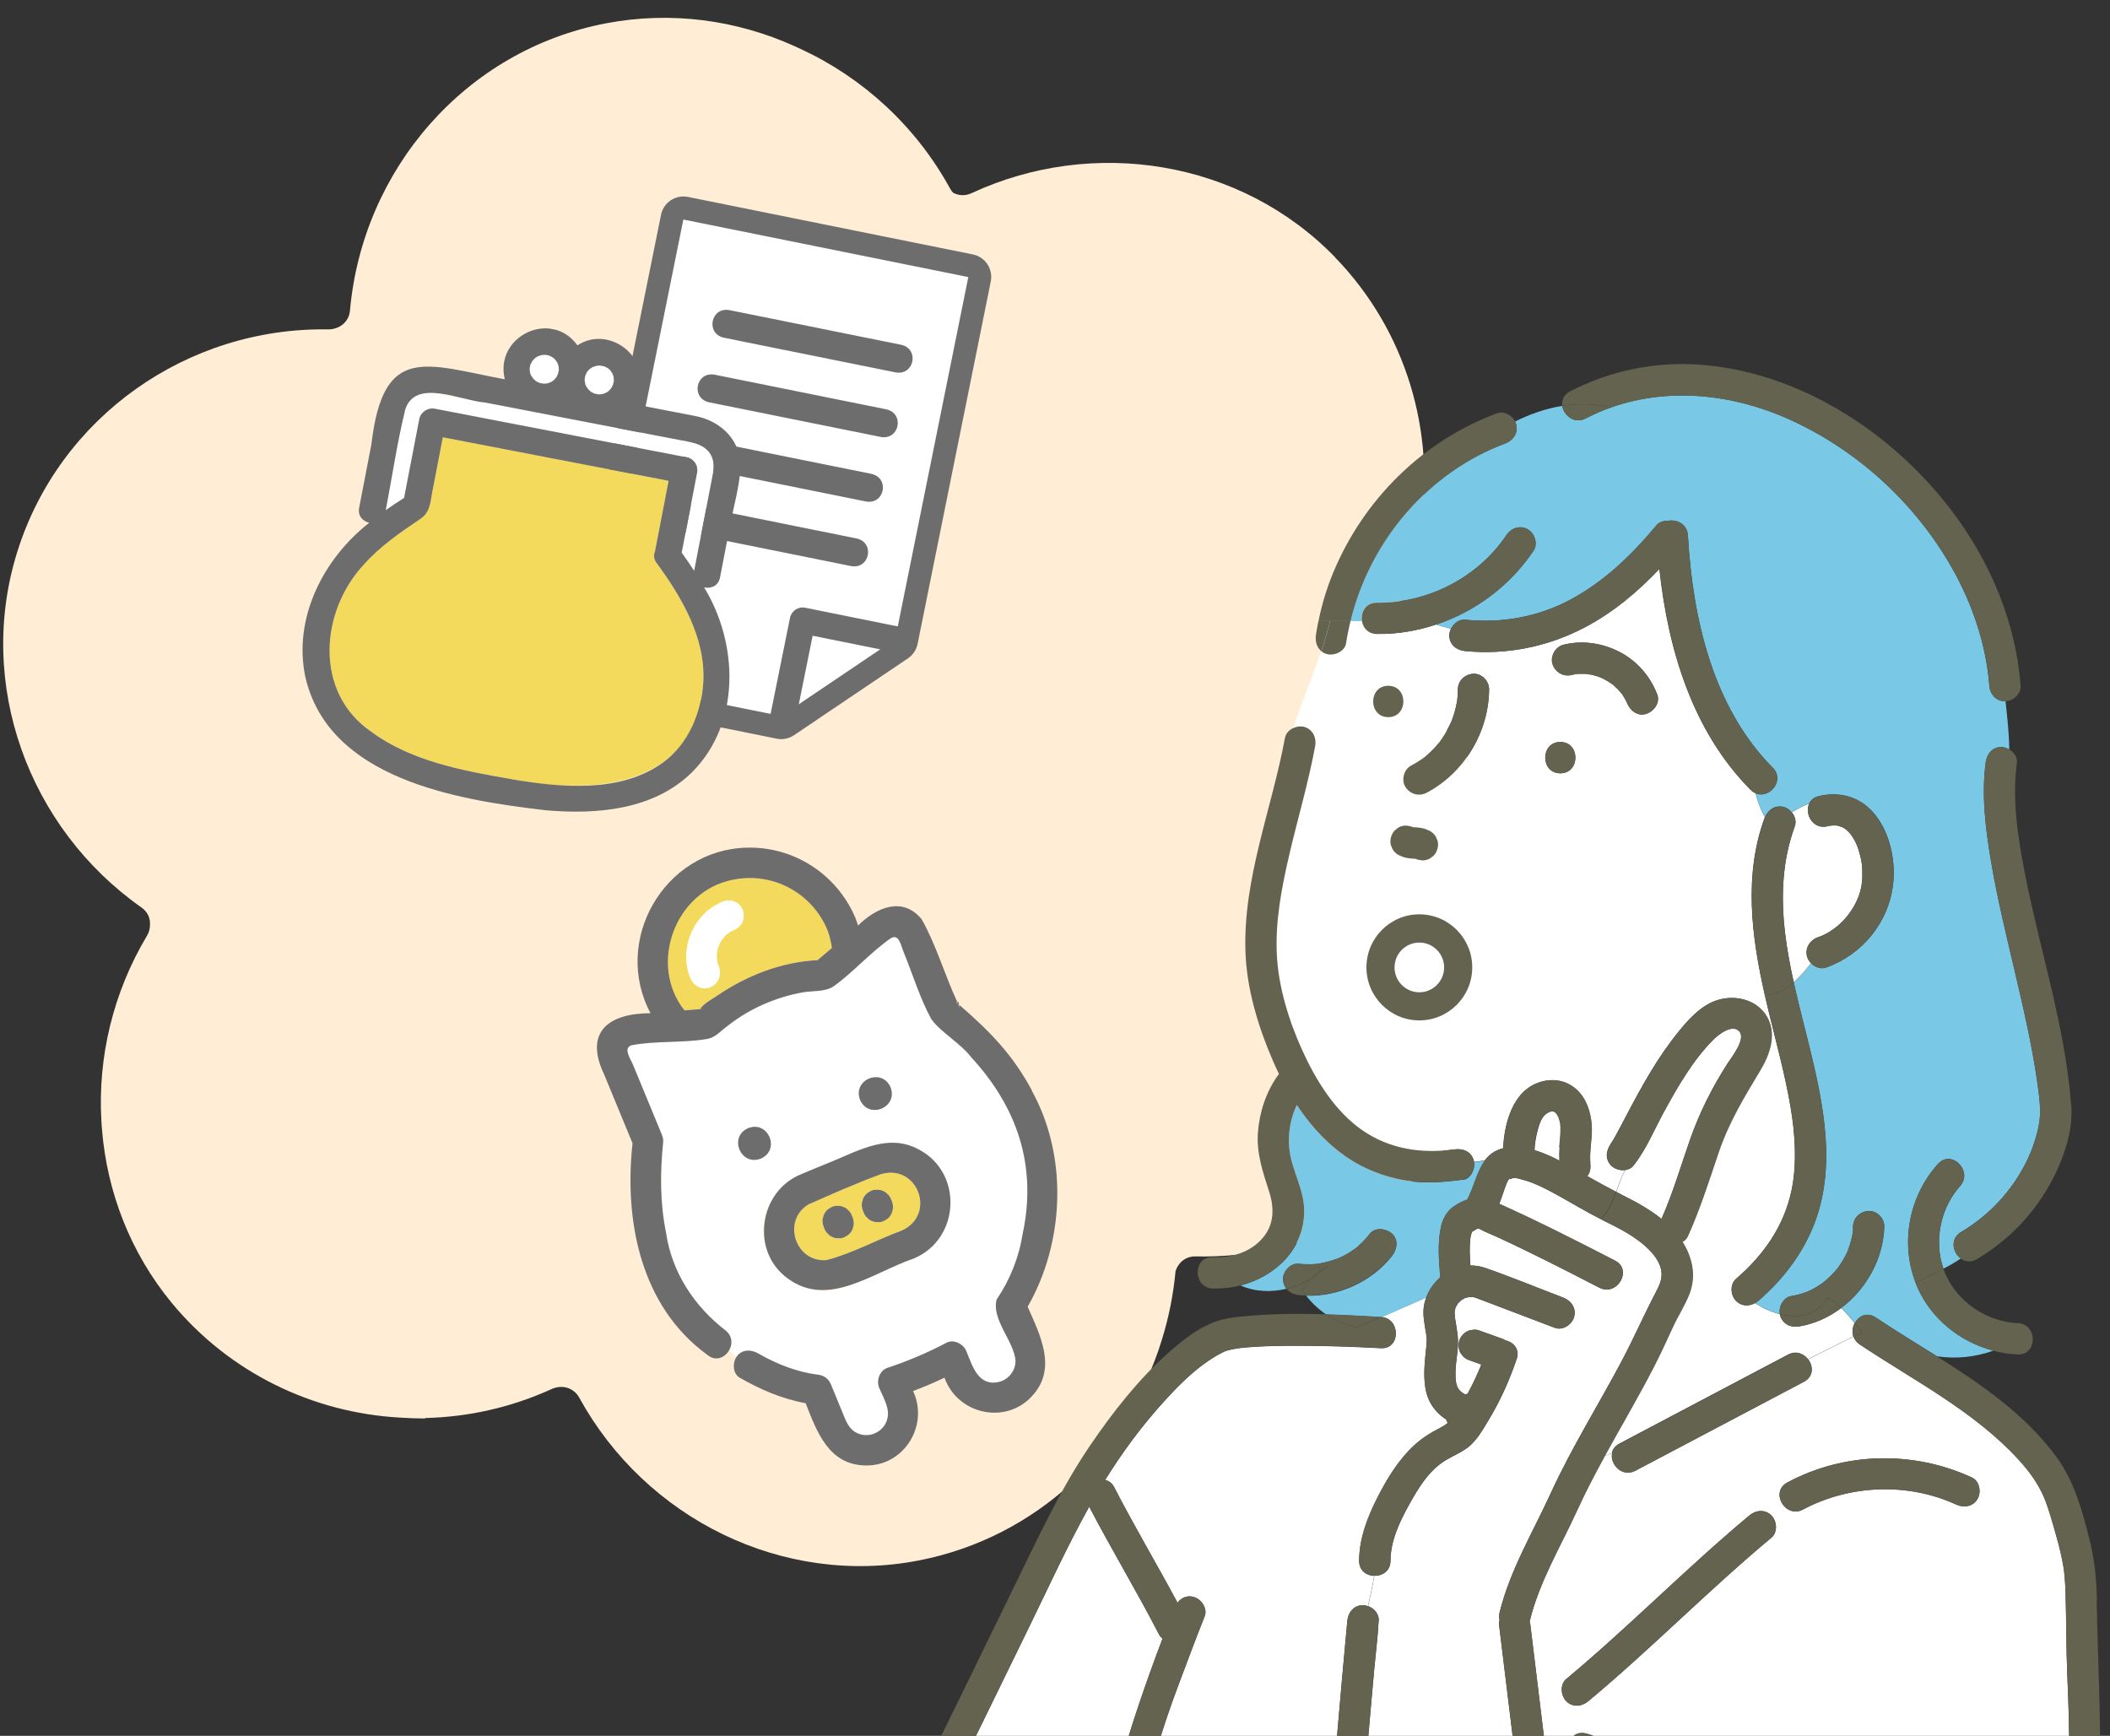 <?xml version="1.0" encoding="utf-8"?>
<svg xmlns="http://www.w3.org/2000/svg" width="220" height="181" viewBox="0 0 220 181" fill="none">
<rect x="0" y="0" width="220" height="181" fill="#333333" stroke="none"/>
<g clip-path="url(#clip0_1_15023)">
<path d="M139.222 26.842C129.371 16.673 113.975 14.248 101.279 20.151C100.621 20.455 99.942 20.398 99.374 20.093C99.246 19.96 99.137 19.804 99.04 19.625C95.489 13.153 89.98 8.124 83.537 5.131C83.441 5.086 83.345 5.041 83.241 4.996C83.1 4.933 82.965 4.867 82.825 4.805C76.805 2.088 69.991 1.137 63.2 2.429C48.546 5.214 37.793 17.657 36.49 32.39C36.383 33.594 35.361 34.361 34.2 34.346C19.545 34.108 6.236 43.44 1.814 57.498C-2.537 71.333 2.985 86.357 14.745 94.622C15.384 95.075 15.64 95.681 15.638 96.287C15.639 96.355 15.64 96.422 15.637 96.485C15.63 96.838 15.546 97.207 15.324 97.573C11.804 103.465 10.189 110.194 10.57 116.841C10.579 116.985 10.588 117.129 10.597 117.274C10.609 117.46 10.626 117.643 10.639 117.83C11.175 124.301 13.587 130.613 17.905 135.854C23.953 143.177 32.638 147.299 41.65 147.812C42.519 147.87 43.395 147.907 44.27 147.907C44.287 147.909 44.319 147.891 44.368 147.859C48.823 147.751 53.302 146.762 57.525 144.834C58.59 144.35 59.82 144.681 60.399 145.741C67.312 158.343 81.629 165.491 95.862 162.7C108.062 160.307 117.619 151.243 121.141 139.7C121.862 137.387 122.346 134.983 122.57 132.529C122.861 131.64 123.634 130.987 124.646 131.007C136.065 131.269 147.023 125.878 153.356 116.276C157.425 110.106 159.176 102.929 158.681 95.836C158.113 85.752 152.871 76.185 144.328 70.18C143.341 69.489 143.148 68.221 143.746 67.224C145.981 63.488 147.418 59.434 148.082 55.299L148.091 55.292C148.095 55.258 148.095 55.221 148.099 55.187C149.687 45.099 146.656 34.53 139.209 26.844L139.222 26.842Z" fill="#FFEED5"/>
<g clip-path="url(#clip1_1_15023)">
<path d="M62.565 65.894L61.603 70.662L81.463 74.671C85.421 72 89.381 69.33 93.338 66.662C95.651 55.207 97.963 43.752 100.276 32.298L100.964 28.888C91.931 27.065 82.898 25.241 73.864 23.417C72.992 23.241 72.12 23.065 71.248 22.889C68.354 37.225 65.46 51.558 62.565 65.894Z" fill="white"/>
<path d="M100.964 28.889L93.338 66.659C89.381 69.33 85.42 72 81.463 74.668L61.603 70.659L71.248 22.889L100.964 28.889ZM101.44 26.531L71.724 20.532C70.434 20.271 69.176 21.116 68.913 22.417L59.268 70.187C59.005 71.489 59.838 72.755 61.127 73.016L80.988 77.026C81.609 77.151 82.253 77.021 82.782 76.666L88.721 72.66L94.661 68.654C95.186 68.302 95.551 67.752 95.676 67.131L103.302 29.36C103.565 28.059 102.733 26.792 101.443 26.532L101.44 26.531Z" fill="#6D6D6D"/>
<path d="M71.453 52.541C77.394 53.74 83.334 54.939 89.278 56.139C91.267 56.541 90.692 59.421 88.697 59.018C82.756 57.818 76.815 56.619 70.871 55.419C68.883 55.017 69.458 52.138 71.453 52.541Z" fill="#6D6D6D"/>
<path d="M90.824 49.407C92.813 49.809 92.238 52.688 90.244 52.282C84.303 51.083 78.362 49.884 72.418 48.684C70.43 48.282 71.005 45.402 73 45.805C78.94 47.005 84.881 48.204 90.825 49.404L90.824 49.407Z" fill="#6D6D6D"/>
<path d="M74.548 39.076L92.374 42.675C94.362 43.077 93.787 45.956 91.793 45.554C85.852 44.354 79.911 43.155 73.967 41.955C71.979 41.553 72.554 38.674 74.548 39.076Z" fill="#6D6D6D"/>
<path d="M93.342 38.822L75.516 35.223C73.528 34.822 74.103 31.942 76.097 32.345L93.923 35.944C95.911 36.345 95.336 39.225 93.342 38.822Z" fill="#6D6D6D"/>
<path d="M81.35 76.253C80.623 76.107 80.155 75.395 80.303 74.661L82.369 64.43C82.517 63.697 83.224 63.222 83.951 63.369L94.32 65.462C95.047 65.609 95.515 66.321 95.367 67.055C95.219 67.788 94.511 68.263 93.785 68.116L84.73 66.288L82.932 75.192C82.784 75.925 82.076 76.4 81.35 76.253Z" fill="#6D6D6D"/>
</g>
<g clip-path="url(#clip2_1_15023)">
<path d="M55.291 38.836C55.291 38.836 55.289 38.797 55.281 38.786C55.278 38.805 55.276 38.814 55.291 38.836Z" fill="white"/>
<path d="M55.297 38.958C55.297 38.958 55.304 38.922 55.299 38.902C55.293 38.882 55.288 38.862 55.291 38.844C55.293 38.882 55.304 38.922 55.306 38.96L55.297 38.958Z" fill="white"/>
<path d="M55.436 39.257C55.467 39.337 55.489 39.323 55.472 39.264C55.45 39.231 55.428 39.199 55.404 39.176C55.419 39.197 55.423 39.226 55.437 39.248L55.436 39.257Z" fill="white"/>
<path d="M56.64 40.031C56.695 40.042 56.752 40.034 56.805 40.054C56.778 40.048 56.769 40.047 56.742 40.041C56.713 40.045 56.666 40.046 56.639 40.04L56.64 40.031Z" fill="white"/>
<path d="M55.866 37.317C55.877 37.263 55.783 37.357 55.748 37.397C55.789 37.377 55.823 37.346 55.866 37.317Z" fill="white"/>
<path d="M55.371 39.141C55.371 39.141 55.385 39.161 55.4 39.173C55.392 39.172 55.386 39.153 55.38 39.143L55.371 39.141Z" fill="white"/>
<path d="M55.316 38.073C55.293 38.19 55.271 38.307 55.248 38.425C55.243 38.545 55.259 38.661 55.283 38.778C55.292 38.733 55.29 38.742 55.3 38.884C55.328 38.983 55.358 39.073 55.398 39.156C55.437 39.201 55.459 39.233 55.464 39.253C55.523 39.339 55.571 39.432 55.624 39.499C55.693 39.578 55.768 39.63 55.859 39.694C55.886 39.699 55.917 39.733 55.965 39.78C56.066 39.837 56.17 39.885 56.274 39.933C56.392 39.956 56.506 39.996 56.627 40.001C56.573 39.991 56.614 39.971 56.749 40.006C56.863 40 56.978 39.985 57.093 39.979C57.261 39.936 57.417 39.854 57.58 39.792C57.54 39.803 57.529 39.81 57.51 39.816C57.329 39.874 57.414 39.872 57.51 39.816C57.603 39.768 57.682 39.699 57.769 39.641C57.853 39.545 57.936 39.458 58.02 39.362C58.11 39.239 58.148 39.087 58.222 38.951C58.232 38.897 58.242 38.843 58.255 38.78C58.262 38.744 58.269 38.708 58.274 38.681C58.274 38.681 58.266 38.623 58.291 38.543C58.286 38.421 58.273 38.296 58.259 38.172C58.225 38.053 58.185 37.924 58.131 37.81C58.058 37.703 57.992 37.606 57.919 37.498C57.833 37.407 57.726 37.33 57.629 37.245C57.509 37.185 57.389 37.124 57.26 37.062C57.142 37.039 57.026 37.008 56.906 36.994C56.765 36.995 56.615 36.994 56.488 37.016C56.384 37.071 56.239 37.09 56.127 37.134C56.024 37.179 55.958 37.232 55.869 37.299C55.866 37.317 55.823 37.346 55.74 37.387C55.659 37.465 55.585 37.553 55.512 37.642C55.465 37.736 55.412 37.82 55.374 37.915C55.39 37.881 55.396 37.901 55.321 38.045L55.316 38.073Z" fill="white"/>
<path d="M55.356 37.959C55.328 38.01 55.316 38.073 55.287 38.123C55.292 38.096 55.303 38.089 55.316 38.073C55.325 38.028 55.342 37.984 55.356 37.959Z" fill="white"/>
<path d="M55.705 37.425C55.705 37.425 55.724 37.42 55.734 37.413C55.734 37.413 55.734 37.413 55.735 37.404C55.725 37.411 55.713 37.426 55.695 37.432L55.705 37.425Z" fill="white"/>
<path d="M58.293 38.628C58.293 38.628 58.298 38.601 58.291 38.591C58.282 38.636 58.275 38.672 58.268 38.708C58.276 38.719 58.29 38.693 58.284 38.627L58.293 38.628Z" fill="white"/>
<path d="M55.883 39.755C55.883 39.755 55.925 39.782 55.943 39.785C55.91 39.76 55.888 39.728 55.855 39.703C55.812 39.685 55.816 39.714 55.885 39.746L55.883 39.755Z" fill="white"/>
<path d="M55.994 39.833C55.994 39.833 55.97 39.809 55.962 39.798L55.953 39.796C55.97 39.809 55.986 39.822 55.994 39.833Z" fill="white"/>
<path d="M61.156 40.36C61.188 40.441 61.209 40.426 61.193 40.367C61.171 40.334 61.149 40.302 61.125 40.279C61.14 40.3 61.144 40.329 61.158 40.351L61.156 40.36Z" fill="white"/>
<path d="M62.361 38.12C62.313 38.13 62.256 38.128 62.208 38.138C62.103 38.192 61.958 38.211 61.846 38.255C61.743 38.301 61.677 38.353 61.589 38.421C61.585 38.439 61.542 38.468 61.459 38.508C61.378 38.586 61.305 38.675 61.231 38.764C61.185 38.858 61.131 38.941 61.094 39.037C61.11 39.002 61.115 39.022 61.041 39.167C61.018 39.284 60.995 39.401 60.973 39.519C60.968 39.64 60.983 39.755 61.008 39.872C61.017 39.827 61.015 39.836 61.025 39.978C61.055 40.068 61.084 40.158 61.123 40.25C61.161 40.295 61.184 40.327 61.189 40.347C61.248 40.433 61.295 40.527 61.349 40.593C61.418 40.672 61.491 40.733 61.584 40.788C61.611 40.793 61.642 40.828 61.689 40.874C61.791 40.931 61.895 40.979 61.998 41.027C62.116 41.05 62.231 41.091 62.352 41.096C62.297 41.085 62.339 41.065 62.473 41.1C62.587 41.094 62.703 41.079 62.817 41.073C62.985 41.03 63.142 40.948 63.304 40.886C63.265 40.897 63.254 40.904 63.234 40.91C63.053 40.969 63.13 40.965 63.234 40.91C63.328 40.862 63.407 40.793 63.493 40.735C63.578 40.639 63.66 40.552 63.745 40.456C63.834 40.333 63.873 40.181 63.946 40.045C63.957 39.991 63.967 39.937 63.979 39.874C63.986 39.838 63.993 39.802 63.998 39.775C63.998 39.775 63.991 39.717 64.016 39.638C64.011 39.515 63.997 39.391 63.984 39.266C63.95 39.148 63.909 39.018 63.856 38.905C63.783 38.797 63.717 38.7 63.643 38.592C63.558 38.501 63.45 38.424 63.354 38.34C63.234 38.279 63.114 38.219 62.984 38.156C62.867 38.133 62.751 38.102 62.631 38.088C62.566 38.085 62.415 38.084 62.367 38.093L62.361 38.12Z" fill="white"/>
<path d="M62.363 41.135C62.417 41.146 62.475 41.138 62.528 41.158C62.501 41.153 62.492 41.151 62.464 41.146C62.435 41.149 62.388 41.15 62.361 41.145L62.363 41.135Z" fill="white"/>
<path d="M64.014 39.731C64.014 39.731 64.019 39.704 64.012 39.693C64.003 39.738 63.996 39.774 63.989 39.81C63.996 39.821 64.011 39.796 64.005 39.729L64.014 39.731Z" fill="white"/>
<path d="M61.712 40.935C61.712 40.935 61.688 40.912 61.681 40.901L61.672 40.899C61.688 40.912 61.705 40.925 61.712 40.935Z" fill="white"/>
<path d="M61.606 40.858C61.606 40.858 61.648 40.885 61.666 40.888C61.633 40.863 61.611 40.831 61.578 40.806C61.535 40.788 61.538 40.817 61.607 40.849L61.606 40.858Z" fill="white"/>
<path d="M61.015 39.94C61.015 39.94 61.013 39.901 61.006 39.89C61.002 39.908 61.001 39.918 61.015 39.94Z" fill="white"/>
<path d="M61.433 38.53C61.433 38.53 61.452 38.525 61.462 38.518C61.462 38.518 61.462 38.518 61.464 38.51C61.454 38.517 61.442 38.532 61.423 38.537L61.433 38.53Z" fill="white"/>
<path d="M61.588 38.42C61.596 38.375 61.505 38.461 61.469 38.5C61.51 38.48 61.544 38.449 61.588 38.42Z" fill="white"/>
<path d="M61.103 40.246C61.103 40.246 61.117 40.267 61.133 40.279C61.124 40.277 61.119 40.258 61.112 40.248L61.103 40.246Z" fill="white"/>
<path d="M61.076 39.08C61.059 39.123 61.039 39.176 61.02 39.228C61.025 39.201 61.036 39.194 61.048 39.178C61.057 39.132 61.075 39.089 61.089 39.064C61.089 39.064 61.086 39.082 61.084 39.091L61.076 39.08Z" fill="white"/>
<path d="M61.028 40.063C61.028 40.063 61.035 40.027 61.029 40.007C61.024 39.987 61.018 39.968 61.022 39.95C61.024 39.987 61.035 40.027 61.037 40.065L61.028 40.063Z" fill="white"/>
<path d="M64.001 39.813C64.001 39.813 64.017 39.732 64.024 39.696C64.024 39.696 64.026 39.687 64.027 39.678C64.012 39.759 64.003 39.804 64.01 39.815L64.001 39.813Z" fill="#6D6D6D"/>
<path d="M61.125 40.279C61.149 40.302 61.171 40.334 61.193 40.366C61.178 40.345 61.158 40.304 61.127 40.27L61.125 40.279Z" fill="#6D6D6D"/>
<path d="M62.343 41.132L62.361 41.135C62.388 41.141 62.433 41.149 62.464 41.136C62.319 41.108 62.29 41.112 62.343 41.132Z" fill="#6D6D6D"/>
<path d="M61.586 38.42C61.586 38.42 61.509 38.48 61.467 38.5C61.467 38.5 61.467 38.5 61.465 38.509C61.548 38.469 61.583 38.438 61.595 38.422L61.586 38.42Z" fill="#6D6D6D"/>
<path d="M61.671 40.899L61.68 40.901C61.632 40.854 61.601 40.82 61.574 40.815C61.607 40.84 61.64 40.865 61.662 40.897L61.671 40.899Z" fill="#6D6D6D"/>
<path d="M61.004 39.89C61.004 39.89 61.01 39.956 61.021 39.996C61.02 39.855 61.003 39.843 61.004 39.89Z" fill="#6D6D6D"/>
<path d="M63.226 40.946C63.045 41.005 63.121 41.001 63.226 40.946V40.946Z" fill="#6D6D6D"/>
<path d="M61.091 39.046C61.091 39.046 61.09 39.055 61.088 39.064C61.083 39.091 61.056 39.133 61.047 39.178C61.122 39.033 61.116 39.013 61.1 39.047L61.091 39.046Z" fill="#6D6D6D"/>
<path d="M57.506 39.843C57.326 39.901 57.411 39.899 57.506 39.843V39.843Z" fill="#6D6D6D"/>
<path d="M56.612 40.027L56.63 40.03C56.658 40.035 56.703 40.044 56.734 40.031C56.589 40.003 56.56 40.007 56.612 40.027Z" fill="#6D6D6D"/>
<path d="M55.94 39.794L55.949 39.796C55.902 39.749 55.871 39.715 55.844 39.71C55.877 39.735 55.909 39.76 55.931 39.792L55.94 39.794Z" fill="#6D6D6D"/>
<path d="M58.271 38.707C58.271 38.707 58.286 38.626 58.293 38.59C58.293 38.59 58.295 38.581 58.297 38.572C58.281 38.653 58.273 38.698 58.28 38.709L58.271 38.707Z" fill="#6D6D6D"/>
<path d="M55.283 38.787C55.283 38.787 55.289 38.853 55.3 38.893C55.299 38.752 55.282 38.74 55.283 38.787Z" fill="#6D6D6D"/>
<path d="M55.37 37.943C55.37 37.943 55.369 37.952 55.367 37.961C55.362 37.988 55.335 38.029 55.326 38.074C55.401 37.93 55.396 37.91 55.38 37.944L55.37 37.943Z" fill="#6D6D6D"/>
<path d="M55.867 37.317C55.867 37.317 55.79 37.377 55.748 37.397C55.748 37.397 55.748 37.397 55.747 37.406C55.83 37.366 55.864 37.336 55.876 37.319L55.867 37.317Z" fill="#6D6D6D"/>
<path d="M55.395 39.174C55.418 39.197 55.44 39.229 55.462 39.261C55.448 39.24 55.428 39.199 55.397 39.165L55.395 39.174Z" fill="#6D6D6D"/>
<path d="M42.13 51.922L43.714 43.708C43.855 42.977 44.6 42.475 45.335 42.617L71.593 47.68C72.328 47.822 72.833 48.565 72.692 49.297L71.087 57.618C71.534 58.229 71.966 58.864 72.386 59.516L74.215 50.03C74.988 47.193 73.525 46.199 70.893 45.898C62.551 44.289 54.209 42.68 45.877 41.074C44.254 40.761 42.655 41.051 42.199 42.929C41.369 46.308 40.867 49.787 40.217 53.21C40.84 52.759 41.485 52.34 42.128 51.931L42.13 51.922Z" fill="white"/>
<path d="M73.328 71.175C73.612 66.53 71.051 62.208 68.39 58.596C68.375 58.574 68.361 58.553 68.348 58.522C68.153 58.166 68.156 57.811 68.289 57.509L69.713 50.126L46.175 45.587L45.081 51.255C44.862 52.392 44.866 53.395 43.838 54.095C41.727 55.532 39.684 56.908 37.97 58.824C33.373 63.741 32.714 72.227 38.745 76.311C42.868 79.362 48.379 80.387 53.332 81.23C62.053 82.968 72.505 82.072 73.331 71.157L73.328 71.175Z" fill="#F4DA5C"/>
<path d="M73.425 61.252C74.111 61.403 74.902 61.106 75.074 60.212L76.162 54.571C76.515 52.739 77.058 50.85 77.192 48.985C77.396 46.075 75.279 43.935 72.553 43.391C70.352 42.957 68.147 42.541 65.943 42.116C66.251 41.689 66.492 41.22 66.629 40.704C67.68 37.059 63.397 33.911 60.208 36.011C57.463 32.205 51.533 35.059 52.633 39.549C44.398 38.017 39.962 35.758 38.725 46.322C38.298 48.533 37.872 50.745 37.445 52.956C37.282 53.804 37.842 54.362 38.5 54.508C33.715 58.256 30.559 64.425 31.826 70.539C34.239 81.237 47.663 83.413 56.944 84.492C62.273 84.948 68.179 84.458 72.177 80.502C77.242 75.403 77.009 67.148 73.416 61.25L73.425 61.252ZM53.33 81.239C48.376 80.396 42.865 79.371 38.742 76.32C32.704 72.225 33.361 63.748 37.967 58.833C39.681 56.917 41.726 55.532 43.835 54.104C44.864 53.404 44.859 52.401 45.079 51.264L46.172 45.596L69.71 50.135L68.287 57.518C68.153 57.82 68.159 58.177 68.345 58.531C68.36 58.553 68.373 58.583 68.387 58.605C71.048 62.217 73.611 66.53 73.325 71.184C73.143 74.322 71.738 77.609 69.145 79.496C64.713 82.732 58.435 82.121 53.328 81.248L53.33 81.239ZM42.193 42.919C43.099 39.293 48.053 41.793 50.576 41.97C57.349 43.276 64.114 44.581 70.887 45.887C72.12 46.125 73.513 46.216 74.162 47.483C74.592 48.324 74.374 49.162 74.207 50.029L72.376 59.524C71.957 58.872 71.522 58.245 71.078 57.626L72.684 49.295C72.825 48.564 72.32 47.82 71.585 47.679L45.336 42.617C44.601 42.475 43.855 42.977 43.715 43.708L42.131 51.922C41.478 52.33 40.842 52.75 40.219 53.201C40.877 49.789 41.381 46.301 42.202 42.92L42.193 42.919ZM62.977 38.183C63.097 38.244 63.217 38.304 63.346 38.367C63.445 38.442 63.55 38.528 63.636 38.619C63.71 38.727 63.776 38.824 63.849 38.932C63.902 39.045 63.943 39.175 63.977 39.293C63.99 39.418 63.995 39.54 64.008 39.665C64.014 39.638 64.015 39.629 64.022 39.592C64.017 39.62 64.01 39.656 64.005 39.683C64.016 39.722 64.004 39.832 63.982 39.8C63.975 39.836 63.968 39.872 63.963 39.899C63.953 39.953 63.942 40.008 63.93 40.071C63.857 40.206 63.818 40.358 63.729 40.481C63.644 40.577 63.56 40.673 63.477 40.761C63.389 40.828 63.312 40.888 63.218 40.935C63.247 40.931 63.258 40.924 63.288 40.911C63.128 40.965 62.969 41.056 62.801 41.098C62.685 41.113 62.571 41.119 62.457 41.125C62.475 41.129 62.493 41.132 62.521 41.138C62.466 41.127 62.412 41.117 62.356 41.115L62.337 41.112C62.22 41.089 62.102 41.066 61.984 41.044C61.88 40.995 61.777 40.947 61.675 40.89C61.682 40.901 61.691 40.903 61.706 40.924C61.699 40.914 61.673 40.899 61.666 40.889C61.63 40.882 61.488 40.789 61.578 40.806C61.496 40.743 61.414 40.681 61.343 40.611C61.292 40.536 61.242 40.451 61.184 40.365C61.217 40.484 61.127 40.317 61.116 40.277C61.107 40.275 61.103 40.246 61.085 40.243C61.094 40.245 61.1 40.264 61.107 40.275C61.068 40.184 61.037 40.103 61.009 40.004C61.005 40.022 61.004 40.031 61.008 40.059C61.009 40.004 60.992 39.944 60.993 39.888C60.969 39.771 60.963 39.658 60.958 39.535C60.981 39.418 60.994 39.299 61.026 39.183C61.023 39.201 61.019 39.219 60.998 39.234C61.026 39.183 61.038 39.12 61.067 39.069L61.07 39.051C61.117 38.957 61.161 38.872 61.208 38.778C61.281 38.689 61.355 38.6 61.436 38.523C61.426 38.521 61.425 38.53 61.405 38.535C61.414 38.537 61.426 38.521 61.448 38.506C61.484 38.466 61.585 38.383 61.567 38.426C61.657 38.35 61.722 38.306 61.825 38.261C61.937 38.217 62.081 38.198 62.186 38.143C62.312 38.121 62.463 38.121 62.604 38.121C62.722 38.143 62.84 38.166 62.958 38.189L62.977 38.183ZM55.344 37.975C55.344 37.975 55.347 37.957 55.349 37.948L55.352 37.93C55.399 37.836 55.443 37.751 55.49 37.657C55.563 37.568 55.637 37.479 55.718 37.401C55.709 37.399 55.707 37.408 55.687 37.414C55.696 37.416 55.709 37.399 55.73 37.385C55.766 37.345 55.867 37.261 55.849 37.305C55.939 37.228 56.004 37.185 56.107 37.139C56.219 37.095 56.363 37.076 56.468 37.022C56.595 36.999 56.745 37 56.886 36.999C57.004 37.022 57.122 37.045 57.24 37.067C57.36 37.128 57.489 37.19 57.609 37.251C57.707 37.326 57.813 37.412 57.899 37.503C57.972 37.611 58.038 37.708 58.111 37.816C58.164 37.929 58.205 38.059 58.239 38.178C58.252 38.302 58.266 38.426 58.271 38.549C58.276 38.522 58.278 38.513 58.285 38.477C58.279 38.504 58.272 38.54 58.267 38.567C58.278 38.606 58.267 38.717 58.245 38.684C58.238 38.72 58.231 38.756 58.225 38.783C58.215 38.838 58.205 38.892 58.192 38.955C58.119 39.091 58.081 39.242 57.991 39.365C57.907 39.462 57.822 39.558 57.74 39.645C57.651 39.712 57.574 39.772 57.48 39.819C57.509 39.816 57.52 39.808 57.551 39.795C57.39 39.849 57.231 39.94 57.063 39.982C56.947 39.997 56.833 40.004 56.719 40.01C56.737 40.013 56.756 40.017 56.783 40.022C56.728 40.011 56.674 40.001 56.618 39.999L56.6 39.996C56.482 39.973 56.364 39.95 56.246 39.928C56.142 39.88 56.039 39.831 55.937 39.774C55.944 39.785 55.953 39.787 55.968 39.809C55.961 39.798 55.935 39.783 55.928 39.773C55.884 39.755 55.75 39.673 55.84 39.69C55.749 39.626 55.676 39.565 55.605 39.495C55.554 39.42 55.505 39.335 55.446 39.249C55.48 39.368 55.389 39.201 55.378 39.161C55.369 39.159 55.365 39.131 55.347 39.127C55.356 39.129 55.362 39.149 55.369 39.159C55.331 39.068 55.292 38.976 55.271 38.888C55.268 38.906 55.266 38.915 55.27 38.944C55.271 38.888 55.254 38.828 55.256 38.772C55.231 38.655 55.225 38.542 55.22 38.419C55.243 38.302 55.257 38.183 55.29 38.058C55.286 38.076 55.283 38.094 55.261 38.109C55.279 38.066 55.299 38.013 55.318 37.961L55.344 37.975Z" fill="#6D6D6D"/>
</g>
<g clip-path="url(#clip3_1_15023)">
<path d="M162.292 116.116C162.292 116.116 162.272 116.096 162.266 116.09C162.292 116.123 162.305 116.156 162.332 116.189C162.345 116.189 162.345 116.163 162.292 116.116Z" fill="#78C8E6"/>
<path d="M162.227 116.024C162.227 116.044 162.24 116.051 162.246 116.07C162.253 116.077 162.259 116.09 162.273 116.097C162.259 116.07 162.24 116.051 162.233 116.031L162.227 116.024Z" fill="#78C8E6"/>
<path d="M162.604 119.629C162.663 118.943 162.747 118.258 162.728 117.572C162.728 117.454 162.715 117.343 162.708 117.232C162.708 117.232 162.708 117.219 162.708 117.213C162.669 116.997 162.617 116.788 162.545 116.579C162.539 116.553 162.526 116.527 162.513 116.501C162.467 116.416 162.428 116.338 162.383 116.253C162.369 116.233 162.356 116.214 162.337 116.194C162.324 116.194 162.285 116.162 162.246 116.07C162.233 116.051 162.213 116.037 162.2 116.024C162.194 116.018 162.174 116.005 162.161 115.992C162.109 115.966 162.037 115.926 162.005 115.907C161.985 115.907 161.94 115.907 161.874 115.881C161.855 115.881 161.835 115.881 161.816 115.881C161.77 115.894 161.607 115.926 161.555 115.94C161.471 115.985 161.379 116.037 161.295 116.09C161.288 116.09 161.243 116.122 161.204 116.155C161.125 116.227 161.047 116.299 160.976 116.377C160.976 116.377 160.943 116.41 160.911 116.449C160.858 116.527 160.806 116.606 160.761 116.684C160.702 116.788 160.65 116.899 160.598 117.004C160.598 117.017 160.585 117.03 160.585 117.043C160.5 117.265 160.429 117.494 160.363 117.729C160.292 117.99 160.227 118.251 160.175 118.519C160.148 118.649 160.122 118.787 160.103 118.924C160.096 118.963 160.07 119.139 160.064 119.178C160.057 119.25 160.051 119.322 160.044 119.394C160.031 119.505 160.025 119.609 160.018 119.72C160.018 119.792 160.018 119.864 160.012 119.929C160.911 120.197 161.783 120.595 162.617 121.026C162.597 120.563 162.597 120.106 162.637 119.629H162.604Z" fill="white"/>
<path d="M169.032 72.275C169.032 72.275 169.072 72.322 169.092 72.335C168.999 72.209 168.999 72.222 169.032 72.275Z" fill="#78C8E6"/>
<path d="M161.995 115.894C161.995 115.894 161.962 115.874 161.995 115.888C161.982 115.881 161.955 115.874 161.902 115.874C161.909 115.874 161.916 115.874 161.922 115.874C161.936 115.874 161.962 115.888 161.989 115.894H161.995Z" fill="#78C8E6"/>
<path d="M169.093 72.334C169.106 72.34 169.113 72.354 169.12 72.361C169.106 72.347 169.099 72.334 169.086 72.32L169.093 72.334Z" fill="#78C8E6"/>
<path d="M165.432 70.27C165.432 70.27 165.445 70.276 165.458 70.283C165.458 70.283 165.458 70.283 165.465 70.283C165.458 70.283 165.438 70.276 165.432 70.27Z" fill="#78C8E6"/>
<path d="M165.495 70.283C165.495 70.283 165.476 70.283 165.463 70.283C165.476 70.283 165.489 70.296 165.502 70.302C165.606 70.329 165.736 70.309 165.495 70.289V70.283Z" fill="#78C8E6"/>
<path d="M153.471 128.459C153.471 128.459 153.484 128.453 153.491 128.446C153.491 128.42 153.491 128.393 153.497 128.34C153.497 128.373 153.477 128.42 153.471 128.459Z" fill="#78C8E6"/>
<path d="M160.865 116.475C160.865 116.475 160.818 116.528 160.818 116.535C160.818 116.535 160.845 116.508 160.865 116.475Z" fill="#78C8E6"/>
<path d="M161.779 115.842C161.819 115.861 161.838 115.861 161.871 115.875C161.891 115.875 161.904 115.875 161.911 115.875C161.865 115.868 161.819 115.861 161.779 115.848V115.842Z" fill="#78C8E6"/>
<path d="M215.204 163.747C215.171 163.541 215.19 163.647 215.204 163.747V163.747Z" fill="#78C8E6"/>
<path d="M117.332 203.681C116.922 199.731 116.583 195.761 116.42 191.79C116.323 189.4 116.258 187.004 116.746 184.653C117.234 182.303 117.983 180.011 118.746 177.738C119.521 175.433 120.348 173.135 121.214 170.862C121.064 170.745 120.927 170.595 120.836 170.412C118.524 165.913 115.899 161.596 113.568 157.11C111.255 161.263 109.269 165.632 107.185 169.896C104.052 176.321 100.932 182.753 97.721 189.139C95.311 193.919 92.966 198.836 90.01 203.309C89.554 203.995 88.844 204.151 88.218 203.995C87.919 204.713 87.678 205.438 87.502 206.176C88.844 204.935 90.309 203.838 91.892 202.937C95.891 200.664 100.398 199.705 104.977 199.966C108.103 200.149 111.288 200.658 114.304 201.507C115.938 201.97 115.678 204.112 114.447 204.609C114.584 204.85 114.727 205.092 114.883 205.327C115.958 205.83 117.046 206.3 118.146 206.744C118.218 206.221 118.277 205.706 118.348 205.183C117.762 204.935 117.397 204.341 117.332 203.675V203.681Z" fill="white"/>
<path d="M150.781 148.001C150.716 147.962 150.651 147.923 150.592 147.884C150.136 147.564 149.791 147.224 149.459 146.78C149.023 146.192 148.749 145.494 148.625 144.775C148.371 143.274 148.58 141.791 148.73 140.289C148.808 139.519 148.717 139.232 148.606 138.546C148.489 137.802 148.352 137.057 148.449 136.3C148.495 135.947 148.586 135.607 148.703 135.281C147.101 135.986 145.571 136.678 144.04 137.331C146.059 137.514 146.046 140.707 143.975 140.583C143.845 140.577 143.708 140.57 143.578 140.564C141.246 140.44 138.908 140.361 136.57 140.335C135.032 140.316 133.489 140.322 131.952 140.381C131.268 140.407 130.584 140.446 129.9 140.505C129.711 140.524 129.522 140.544 129.34 140.564C129.288 140.564 129.223 140.577 129.177 140.583C128.969 140.616 128.76 140.649 128.552 140.688C128.324 140.733 128.102 140.792 127.881 140.851C127.803 140.871 127.725 140.903 127.646 140.929C127.972 140.818 127.646 140.929 127.516 141.001C126.806 141.347 126.135 141.785 125.491 142.255C124.012 143.339 122.638 144.736 121.387 146.114C119.088 148.641 117.037 151.41 115.232 154.316C115.617 154.427 115.962 154.668 116.151 155.04C118.255 159.128 120.606 163.079 122.775 167.127C123.165 166.618 123.765 166.33 124.468 166.526C125.25 166.742 125.934 167.715 125.608 168.538C125.1 169.804 124.611 171.084 124.129 172.364C122.469 176.785 120.651 181.343 119.798 186.005C119.779 186.109 119.713 186.619 119.713 186.573C119.7 186.73 119.681 186.893 119.668 187.05C119.629 187.605 119.622 188.16 119.616 188.708C119.609 190.177 119.668 191.653 119.746 193.122C119.928 196.649 120.228 200.175 120.593 203.688C120.684 204.569 119.772 205.32 118.964 205.32C118.736 205.32 118.535 205.275 118.352 205.196C118.287 205.719 118.222 206.234 118.15 206.757C124.39 209.29 130.968 211.034 137.025 214.011C137.162 211.217 137.319 208.422 137.501 205.634C138.035 197.432 138.693 189.237 139.403 181.049C139.748 177.033 140.1 173.017 140.477 169.008C140.562 168.126 141.155 167.375 142.106 167.375C142.282 167.375 142.457 167.414 142.627 167.48C142.868 166.435 143.096 165.384 143.278 164.326C142.483 164.3 141.708 163.784 141.708 162.752C141.721 160.408 142.588 158.181 143.636 156.124C144.639 154.159 145.831 152.2 147.473 150.698C148.293 149.941 149.172 149.399 150.162 148.896C150.475 148.733 150.723 148.569 150.944 148.386C150.879 148.269 150.82 148.145 150.781 148.014V148.001Z" fill="white"/>
<path d="M189.549 97.734C191.17 97.153 192.512 95.919 193.346 94.417C194.14 92.987 194.258 91.838 194.147 90.29C194.147 90.205 194.14 90.166 194.14 90.14C194.14 90.127 194.134 90.101 194.121 90.036C194.095 89.879 194.069 89.729 194.036 89.572C193.958 89.213 193.867 88.854 193.75 88.501C193.711 88.383 193.665 88.26 193.619 88.142C193.6 88.116 193.489 87.848 193.47 87.809C193.339 87.548 193.183 87.293 193.014 87.051C192.988 87.025 192.825 86.823 192.792 86.79C192.701 86.692 192.597 86.601 192.499 86.51C192.447 86.47 192.317 86.379 192.297 86.366C192.206 86.314 192.108 86.261 192.017 86.216C191.985 86.216 191.672 86.111 191.62 86.098C191.581 86.085 191.548 86.079 191.535 86.072C191.516 86.072 191.49 86.072 191.451 86.072C190.956 86.059 190.897 86.072 190.526 86.157C189.008 86.51 188.142 84.864 188.637 83.8C188.005 84.022 187.399 84.341 186.82 84.694C187.158 85.099 187.321 85.647 187.139 86.15C185.817 89.768 185.673 93.522 186.129 97.329C186.338 99.04 186.65 100.731 187.028 102.416C187.686 101.842 188.285 101.143 188.839 100.425C188.643 100.229 188.494 99.987 188.422 99.726C188.174 98.831 188.735 98.015 189.562 97.715L189.549 97.734Z" fill="white"/>
<path d="M215.55 174.669C215.426 171.75 215.458 168.825 215.361 165.906C215.341 165.423 215.322 164.94 215.276 164.456C215.256 164.241 215.23 164.025 215.211 163.81C215.211 163.797 215.211 163.777 215.211 163.764C215.198 163.666 215.185 163.568 215.165 163.47C214.983 162.341 214.709 161.237 214.397 160.134C214.012 158.782 213.563 157.097 213.062 155.981C212.436 154.577 211.524 153.349 210.502 152.226C205.858 147.139 199.56 143.953 193.906 140.178C193.574 139.956 193.366 139.669 193.262 139.362L188.533 141.733C189.074 142.444 189.113 143.528 188.097 144.064C187.361 144.449 186.631 144.841 185.895 145.226C180.769 147.929 175.643 150.639 170.518 153.343C169.124 154.08 167.854 152.67 168.088 151.508L167.313 151.821C166.304 153.663 165.327 155.524 164.454 157.443C162.702 161.283 160.52 164.848 159.497 168.995C159.497 169.008 159.484 169.021 159.484 169.04C159.517 169.158 159.543 169.275 159.556 169.4C159.745 170.947 159.934 172.495 160.123 174.049C160.351 175.89 160.572 177.738 160.794 179.58C161.692 178.868 162.572 178.13 163.028 176.974C162.721 176.36 162.76 175.525 163.308 175.067C169.866 169.602 175.839 163.49 182.398 158.018C183.075 157.45 184.032 157.345 184.703 158.018C185.283 158.599 185.381 159.761 184.703 160.33C178.145 165.795 172.172 171.907 165.613 177.379C164.936 177.947 163.978 178.052 163.308 177.379C163.19 177.261 163.106 177.124 163.028 176.974C162.565 178.13 161.692 178.868 160.794 179.58L160.963 180.99C161.94 181.01 162.897 181.075 163.757 181.33C164.102 180.84 164.688 180.546 165.431 180.761C167.971 181.499 170.199 182.988 172.218 184.666C178.841 190.178 183.257 197.7 187.986 204.817C187.986 204.706 187.966 204.602 187.966 204.484C187.966 204.595 187.979 204.706 187.986 204.817C188.559 205.679 189.132 206.535 189.718 207.377C190.155 208.004 189.933 208.892 189.406 209.395C189.66 209.898 189.927 210.407 190.2 210.949C190.507 210.962 190.813 210.995 191.119 211.047C192.154 211.243 193.105 211.791 194.017 212.327C193.9 211.889 193.945 211.406 194.16 211.034C194.629 210.231 195.6 210.061 196.388 210.446C202.96 213.659 208.75 218.282 213.413 223.898C213.895 217.178 214.403 210.459 214.827 203.734C215.256 196.916 215.647 190.086 215.738 183.249C215.778 180.376 215.673 177.523 215.55 174.65V174.669ZM187.999 157.398C186.149 158.384 184.508 155.569 186.358 154.577C192.33 151.39 199.475 151.233 205.604 154.061C206.405 154.433 206.6 155.589 206.19 156.294C205.715 157.104 204.764 157.247 203.963 156.882C198.941 154.564 192.871 154.799 187.999 157.398ZM212.567 187.167C209.219 194.853 205.415 202.336 201.182 209.571C200.12 211.386 197.306 209.741 198.368 207.926C202.601 200.691 206.405 193.207 209.753 185.522C210.105 184.712 211.29 184.529 211.98 184.934C212.801 185.417 212.918 186.358 212.567 187.167Z" fill="white"/>
<path d="M152.53 123.005C150.218 123.325 147.997 123.462 145.698 122.94C143.47 122.43 141.412 121.497 139.608 120.093C137.882 118.747 136.436 117.069 135.211 115.234C134.567 116.612 134.28 118.114 134.423 119.675C134.625 121.96 135.987 123.958 135.987 126.302C135.987 130.305 132.925 133.113 129.35 134.04C130.861 134.713 132.541 134.759 134.124 134.386C133.922 134.132 133.798 133.805 133.779 133.413C133.739 132.597 134.56 131.69 135.407 131.781C135.817 131.827 136.227 131.846 136.638 131.84C136.833 131.84 137.029 131.827 137.217 131.807C137.302 131.801 137.387 131.788 137.478 131.781C137.478 131.781 137.478 131.781 137.491 131.781C138.201 131.637 138.885 131.468 139.562 131.206C139.608 131.18 139.868 131.069 139.933 131.037C140.109 130.952 140.279 130.854 140.448 130.762C140.774 130.573 141.08 130.364 141.386 130.142C141.405 130.129 141.425 130.109 141.451 130.09C141.516 130.038 141.581 129.979 141.646 129.92C141.79 129.789 141.933 129.659 142.07 129.522C142.343 129.247 142.597 128.954 142.838 128.647C143.398 127.928 144.558 128.111 145.144 128.647C145.847 129.293 145.665 130.286 145.144 130.958C143.06 133.629 139.575 135.216 136.188 135.105C136.729 135.81 137.439 136.496 138.279 137.064C140.187 137.122 142.096 137.227 143.985 137.338C144.004 137.338 144.024 137.344 144.05 137.351C145.58 136.698 147.111 136.006 148.713 135.301C149.013 134.484 149.521 133.766 150.172 133.211C150.035 131.507 149.879 129.77 150.218 128.079C150.394 127.184 150.817 126.335 151.586 125.813C152.054 125.493 152.517 125.251 152.992 125.094C153.689 123.756 153.995 122.136 154.849 121.007C154.464 121.085 154.08 121.137 153.696 121.17C153.813 121.927 153.351 122.92 152.536 123.031L152.53 123.005Z" fill="#78C8E6"/>
<path d="M193.389 137.971C192.94 137.41 192.477 136.874 191.969 136.391C190.686 137.351 189.208 138.037 187.599 138.304C186.694 138.455 185.893 138.076 185.593 137.162C185.58 137.116 185.574 137.07 185.567 137.024C184.681 136.802 183.795 136.398 182.981 135.875C182.35 136.228 181.568 136.215 181.008 135.653C180.422 135.066 180.343 133.916 181.008 133.342C183.893 130.86 186.01 127.844 186.792 124.115C187.378 121.346 187.163 118.166 186.674 115.345C186.114 112.067 185.228 108.861 184.447 105.635C184.297 105.015 184.147 104.382 184.004 103.755C183.398 103.761 182.76 103.624 182.083 103.285C182.76 103.624 183.398 103.768 184.004 103.755C182.623 97.662 181.789 91.289 183.978 85.288C183.991 85.262 184.004 85.236 184.017 85.204C183.574 84.42 183.255 83.584 183.053 82.722C182.871 82.644 182.688 82.526 182.519 82.356C176.462 76.245 173.915 67.736 173.01 59.319C170.724 61.742 168.131 63.903 165.181 65.444C161.338 67.449 157.046 68.311 152.734 67.886C151.855 67.802 151.106 67.207 151.106 66.254C151.106 66.012 151.178 65.771 151.288 65.549C150.767 65.431 150.253 65.287 149.745 65.118C147.758 65.777 145.661 66.13 143.531 66.11C142.613 66.097 142.098 65.47 141.981 64.765H140.783C140.6 65.523 140.437 66.287 140.327 67.057C140.196 67.932 139.089 68.409 138.321 68.2C138.093 68.135 137.897 68.037 137.741 67.899C136.836 70.616 135.741 73.228 134.849 75.905C135.201 75.748 135.605 75.703 135.963 75.794C136.862 76.042 137.259 76.937 137.103 77.805C136.393 81.658 135.259 85.419 134.38 89.233C133.605 92.582 132.954 96.017 133.104 99.471C133.253 102.867 134.361 106.426 135.754 109.508C137.161 112.616 139.135 115.835 141.981 117.827C144.853 119.831 148.234 120.321 151.64 119.851C152.513 119.733 153.386 120.047 153.646 120.994C153.659 121.039 153.659 121.092 153.672 121.144C154.056 121.111 154.441 121.059 154.825 120.981C155.268 120.399 155.854 119.942 156.72 119.733C156.779 118.525 156.987 117.291 157.404 116.168C157.893 114.849 158.713 113.641 160.029 113.04C161.521 112.361 163.181 112.505 164.406 113.641C165.415 114.581 165.845 115.979 165.949 117.317C166.002 117.99 165.923 118.676 165.865 119.348C165.832 119.714 165.8 120.086 165.787 120.452C165.787 120.615 165.787 120.772 165.787 120.935C165.787 121.013 165.845 121.581 165.787 121.19C165.852 121.653 165.839 122.032 165.624 122.45C165.585 122.515 165.539 122.574 165.494 122.639C166.484 123.201 167.48 123.756 168.496 124.278C168.776 123.514 169.043 122.724 169.447 121.999C168.919 122.078 168.34 121.895 167.988 121.542C167.317 120.87 167.441 119.923 167.988 119.231C167.623 119.688 168.034 119.139 168.112 119.002C168.255 118.774 168.385 118.538 168.516 118.297C168.861 117.67 169.193 117.03 169.525 116.397C170.359 114.81 171.212 113.223 172.143 111.689C173.042 110.206 174.026 108.77 175.126 107.431C176.273 106.034 177.634 104.578 179.471 104.173C181.236 103.781 183.235 104.349 184.193 105.975C185.261 107.79 184.512 109.926 183.515 111.578C181.822 114.379 180.22 117.043 179.171 120.132C178.168 123.096 177.23 126.048 175.947 128.908C175.83 129.163 175.634 129.345 175.4 129.476C176.403 131.069 176.839 132.969 176.149 134.817C175.68 136.071 174.931 137.181 174.377 138.396C173.752 139.767 173.127 141.132 172.437 142.47C170.815 145.637 168.998 148.7 167.285 151.821L168.06 151.508C168.138 151.122 168.385 150.763 168.848 150.522C169.584 150.136 170.313 149.745 171.049 149.359C176.175 146.656 181.301 143.946 186.427 141.243C187.267 140.799 188.062 141.138 188.511 141.726L193.24 139.356C193.077 138.885 193.148 138.37 193.376 137.945L193.389 137.971ZM147.126 79.829C147.537 79.614 147.928 79.379 148.305 79.111C148.338 79.085 148.696 78.804 148.416 79.033C148.488 78.974 148.559 78.915 148.631 78.856C148.807 78.706 148.976 78.556 149.146 78.393C149.478 78.073 149.784 77.727 150.077 77.374C150.09 77.361 150.096 77.355 150.103 77.342C150.103 77.342 150.103 77.329 150.116 77.322C150.181 77.224 150.253 77.133 150.318 77.041C150.435 76.871 150.546 76.695 150.657 76.519C150.898 76.121 151.093 75.709 151.301 75.291C151.301 75.278 151.308 75.278 151.314 75.272C151.314 75.259 151.321 75.252 151.327 75.239C151.366 75.128 151.412 75.023 151.451 74.912C151.523 74.717 151.588 74.521 151.647 74.318C151.777 73.874 151.875 73.424 151.946 72.967C151.946 72.954 151.946 72.954 151.946 72.947C151.946 72.941 151.946 72.934 151.946 72.921C151.946 72.803 151.966 72.692 151.979 72.575C151.998 72.346 152.005 72.111 152.005 71.883C152.011 70.969 152.747 70.289 153.633 70.25C154.506 70.211 155.268 71.027 155.261 71.883C155.229 76.303 152.682 80.587 148.768 82.644C147.96 83.068 147.035 82.827 146.54 82.056C146.078 81.338 146.371 80.221 147.126 79.823V79.829ZM149.699 88.9C149.595 89.089 149.458 89.246 149.282 89.356C149.126 89.5 148.944 89.598 148.729 89.65C148.514 89.716 148.299 89.729 148.077 89.677C147.928 89.67 147.791 89.631 147.654 89.572C147.608 89.559 147.563 89.539 147.517 89.533C147.42 89.533 147.322 89.533 147.224 89.52C146.983 89.5 146.742 89.474 146.508 89.415C146.254 89.35 146.006 89.233 145.772 89.128C145.524 88.984 145.335 88.788 145.186 88.54C145.133 88.41 145.075 88.279 145.023 88.148C144.886 87.731 144.99 87.267 145.186 86.888C145.29 86.699 145.427 86.542 145.602 86.431C145.759 86.287 145.941 86.19 146.156 86.137C146.371 86.072 146.586 86.059 146.807 86.111C146.957 86.118 147.094 86.157 147.231 86.216C147.276 86.229 147.322 86.248 147.367 86.255C147.465 86.255 147.563 86.255 147.661 86.268C147.902 86.287 148.142 86.314 148.377 86.372C148.631 86.438 148.878 86.555 149.113 86.66C149.36 86.803 149.549 86.999 149.699 87.247C149.751 87.378 149.81 87.509 149.862 87.639C149.999 88.057 149.895 88.521 149.699 88.9ZM144.749 71.51C146.846 71.51 146.846 74.775 144.749 74.775C142.652 74.775 142.652 71.51 144.749 71.51ZM162.686 80.633C160.589 80.633 160.589 77.368 162.686 77.368C164.784 77.368 164.784 80.633 162.686 80.633ZM171.655 74.436C170.756 74.73 169.962 74.09 169.649 73.293C169.649 73.293 169.649 73.293 169.649 73.287C169.603 73.195 169.558 73.097 169.512 73.006C169.427 72.849 169.343 72.699 169.245 72.549C169.2 72.477 169.147 72.405 169.102 72.333C169.076 72.307 169.056 72.281 169.037 72.261C168.939 72.15 168.841 72.026 168.744 71.922C168.62 71.791 168.496 71.674 168.366 71.556C168.301 71.497 168.229 71.439 168.164 71.38C167.871 71.177 167.578 70.981 167.259 70.818C167.161 70.766 167.07 70.727 166.972 70.675C166.822 70.616 166.679 70.564 166.523 70.511C166.34 70.453 166.151 70.4 165.962 70.355C165.865 70.335 165.643 70.329 165.513 70.289C165.494 70.289 165.48 70.276 165.461 70.27C165.389 70.27 165.311 70.257 165.24 70.257C165.044 70.25 164.855 70.25 164.66 70.257C164.575 70.257 164.49 70.263 164.406 70.276C164.373 70.276 164.243 70.302 164.204 70.309C164.1 70.329 163.995 70.355 163.891 70.381C163.005 70.596 162.165 70.1 161.885 69.238C161.618 68.415 162.198 67.436 163.025 67.227C165.018 66.737 167.096 67.051 168.906 67.997C170.717 68.944 172.072 70.524 172.801 72.425C173.133 73.28 172.437 74.181 171.661 74.436H171.655Z" fill="white"/>
<path d="M169.169 124.618C170.569 125.316 172.002 126.094 173.233 127.093C174.425 124.402 175.239 121.601 176.21 118.826C177.187 116.031 178.509 113.406 180.104 110.912C180.528 110.252 182.084 108.332 181.335 107.529C180.612 106.746 179.206 107.836 178.632 108.411C176.503 110.552 174.953 113.269 173.507 115.9C172.484 117.768 171.644 119.858 170.309 121.536C170.1 121.803 169.794 121.947 169.468 121.993C169.065 122.718 168.798 123.508 168.518 124.272C168.733 124.383 168.947 124.507 169.169 124.618Z" fill="white"/>
<path d="M212.411 112.773C211.851 108.874 210.952 105.035 210.053 101.202C209.161 97.408 208.236 93.621 207.591 89.775C207.025 86.412 206.588 82.931 207.038 79.529C207.155 78.654 207.689 77.897 208.666 77.897C208.946 77.897 209.239 77.995 209.5 78.151C209.473 76.473 209.291 74.782 209.109 73.117C209.089 73.117 209.063 73.123 209.044 73.123C208.119 73.123 207.48 72.373 207.415 71.491C207.096 67.26 205.676 63.048 203.573 59.306C199.73 52.483 193.647 46.913 186.515 43.706C180.666 41.081 174.009 40.357 168.004 42.472C168.141 42.505 168.278 42.525 168.415 42.557C168.278 42.525 168.141 42.498 168.004 42.472C167.099 42.792 166.2 43.171 165.327 43.628C164.142 44.242 163.048 43.321 162.891 42.322C161.165 42.596 159.524 43.184 157.967 43.948C158.013 44.039 158.052 44.137 158.078 44.229C158.326 45.13 157.766 45.933 156.938 46.24C148.875 49.231 142.792 56.453 140.799 64.765H141.997C141.847 63.858 142.362 62.832 143.547 62.845C148.869 62.904 154.099 60.227 157.075 55.787C157.57 55.055 158.502 54.729 159.303 55.199C160.026 55.623 160.377 56.701 159.889 57.432C157.453 61.056 153.838 63.76 149.761 65.118C150.262 65.294 150.777 65.438 151.305 65.549C151.578 65 152.132 64.563 152.75 64.621C156.58 65 160.351 64.347 163.758 62.519C167.275 60.632 170.167 57.837 172.694 54.788C172.98 54.441 173.423 54.298 173.86 54.317C174.771 54.108 175.918 54.611 175.989 55.839C176.491 64.458 178.569 73.731 184.834 80.052C186.143 81.377 184.489 83.33 183.063 82.722C183.265 83.591 183.584 84.427 184.027 85.204C184.352 84.42 185.114 83.904 185.994 84.146C186.306 84.231 186.593 84.433 186.808 84.694C187.381 84.342 187.993 84.015 188.625 83.8C188.794 83.427 189.126 83.127 189.647 83.01C191.523 82.572 193.379 82.918 194.832 84.231C196.877 86.079 197.685 89.415 197.398 92.086C196.968 96.128 194.213 99.517 190.416 100.875C189.856 101.078 189.244 100.849 188.833 100.431C188.28 101.15 187.68 101.855 187.023 102.423C188.11 107.353 189.66 112.218 190.227 117.252C190.579 120.4 190.475 123.664 189.491 126.694C188.345 130.234 186.117 133.244 183.323 135.647C183.219 135.738 183.108 135.81 182.998 135.869C183.812 136.398 184.697 136.796 185.583 137.018C185.427 136.254 185.948 135.281 186.749 135.144C187.257 135.059 187.759 134.935 188.241 134.759C188.26 134.759 188.325 134.726 188.39 134.706C188.436 134.687 188.618 134.609 188.651 134.595C188.872 134.491 189.094 134.373 189.302 134.249C189.517 134.125 189.726 133.995 189.928 133.851C190.012 133.792 190.097 133.734 190.175 133.668C190.214 133.636 190.247 133.609 190.286 133.577C190.664 133.257 191.022 132.911 191.347 132.539C191.445 132.428 191.536 132.317 191.627 132.206C191.634 132.192 191.64 132.192 191.647 132.186C191.653 132.173 191.66 132.166 191.673 132.147C191.81 131.944 191.953 131.742 192.083 131.526C192.214 131.317 192.337 131.102 192.448 130.88C192.507 130.769 192.559 130.658 192.611 130.547C192.624 130.521 192.65 130.456 192.67 130.403C192.832 129.966 192.976 129.522 193.08 129.065C193.106 128.947 193.132 128.823 193.152 128.699C193.152 128.673 193.165 128.647 193.171 128.621C193.171 128.627 193.171 128.634 193.158 128.647C193.236 128.451 193.204 128.111 193.21 127.902C193.236 126.988 193.933 126.309 194.838 126.27C195.698 126.231 196.493 127.047 196.467 127.902C196.376 131.22 194.617 134.4 191.979 136.378C192.481 136.861 192.95 137.397 193.399 137.958C193.796 137.22 194.656 136.77 195.555 137.364C197.626 138.748 199.808 140.067 201.97 141.426C203.918 141.72 205.995 141.511 207.839 140.831C204.387 139.93 201.352 137.514 199.906 134.191C199.841 134.047 199.795 133.903 199.736 133.76C199.261 134.027 198.805 134.308 198.382 134.622C198.805 134.302 199.261 134.027 199.736 133.76C198.115 129.561 199.052 124.716 202.062 121.366C203.468 119.799 205.761 122.117 204.367 123.678C202.322 125.95 201.619 129.398 202.635 132.29C203.253 131.97 203.866 131.624 204.445 131.226C203.592 130.606 203.292 129.163 204.471 128.464C207.682 126.57 210.242 123.664 211.701 120.223C211.903 119.747 212.17 118.963 212.339 118.349C212.417 118.049 212.496 117.748 212.554 117.448C212.574 117.35 212.645 116.88 212.658 116.815C212.802 115.463 212.6 114.098 212.404 112.76L212.411 112.773Z" fill="#78C8E6"/>
<path d="M189.397 209.415C189.313 209.493 189.221 209.571 189.124 209.63C188.323 210.1 187.398 209.767 186.896 209.042C185.776 207.423 184.734 205.745 183.666 204.093C180.969 199.94 178.188 195.819 174.958 192.058C173.342 190.178 171.616 188.369 169.688 186.802C168.184 185.574 166.328 184.431 164.569 183.922C163.299 183.556 163.175 182.165 163.762 181.343C162.902 181.088 161.951 181.023 160.967 181.003C161.508 185.417 162.042 189.831 162.583 194.246C163.097 198.49 163.618 202.728 164.133 206.972C164.237 207.854 163.299 208.605 162.504 208.605C161.547 208.605 160.98 207.847 160.876 206.972C160.687 205.425 160.498 203.877 160.31 202.323C159.489 195.597 158.668 188.865 157.848 182.139C157.333 177.895 156.812 173.657 156.297 169.413C156.278 169.249 156.297 169.086 156.35 168.936C156.291 168.701 156.284 168.433 156.35 168.146C157.45 163.686 159.808 159.801 161.697 155.674C163.879 150.914 166.666 146.48 169.115 141.857C170.353 139.519 171.408 137.096 172.639 134.752C173.101 133.877 173.414 133.113 173.147 132.192C172.932 131.448 172.437 130.795 171.851 130.22C170.529 128.921 168.816 128.072 167.174 127.262C167.077 127.217 166.986 127.164 166.888 127.112C166.758 127.23 166.621 127.347 166.464 127.445C166.621 127.341 166.758 127.23 166.888 127.112C165.331 126.329 163.853 125.421 162.329 124.585C161.514 124.141 160.694 123.697 159.828 123.358C159.372 123.181 158.909 123.044 158.44 122.92C158.18 122.855 158.062 122.816 157.646 122.855C157.887 122.829 157.235 123.018 157.411 122.92C157.255 123.005 157.307 122.992 157.261 123.064C157.144 123.253 157.033 123.527 156.929 123.821C156.734 124.396 156.545 124.964 156.33 125.525C160.42 127.36 164.419 129.398 168.399 131.448C170.268 132.408 168.614 135.229 166.758 134.269C163.182 132.428 159.606 130.593 155.952 128.914C155.438 128.679 154.884 128.477 154.389 128.203C154.044 128.013 154.024 128.15 153.549 128.405C153.529 128.418 153.516 128.425 153.497 128.438C153.49 128.51 153.484 128.497 153.477 128.457C153.445 128.562 153.406 128.686 153.38 128.771C153.38 128.797 153.334 129.012 153.321 129.065C153.197 130.018 153.243 130.997 153.321 131.964C153.829 131.964 154.35 132.036 154.865 132.212C157.6 133.165 160.29 134.275 162.993 135.307C163.82 135.621 164.38 136.398 164.133 137.318C163.918 138.108 162.954 138.775 162.127 138.461C160.974 138.024 159.828 137.586 158.675 137.149C157.261 136.613 155.848 136.071 154.435 135.536C154.278 135.477 154.122 135.412 153.966 135.359C153.94 135.353 153.914 135.34 153.888 135.327C153.653 135.255 153.575 135.248 153.516 135.248C153.458 135.248 153.099 135.275 153.113 135.261C153.021 135.281 152.924 135.307 152.832 135.333C152.787 135.346 152.754 135.353 152.722 135.366C152.709 135.372 152.696 135.379 152.663 135.399C152.552 135.457 152.442 135.523 152.337 135.594C152.357 135.594 152.064 135.869 152.018 135.901C151.992 135.96 151.732 136.417 151.797 136.254C151.771 136.313 151.706 136.607 151.673 136.705C151.673 136.789 151.673 136.946 151.673 136.933C151.673 137.038 151.686 137.142 151.693 137.247C151.693 137.305 151.699 137.338 151.699 137.364C151.699 137.397 151.712 137.442 151.725 137.508C151.823 138.128 151.934 138.742 151.999 139.369C152.123 140.57 151.79 141.811 151.764 143.019C151.758 143.332 151.764 143.646 151.79 143.953C151.79 143.985 151.79 143.998 151.79 144.011C151.79 144.031 151.797 144.044 151.803 144.064C151.829 144.162 151.842 144.26 151.868 144.358C151.94 144.632 152.057 144.847 152.272 145.063C152.292 145.069 152.494 145.233 152.513 145.246C152.604 145.304 152.696 145.35 152.78 145.409C152.858 145.376 152.943 145.35 153.028 145.331C153.562 144.344 154.044 143.332 154.461 142.288C154.07 142.144 153.679 142.007 153.282 141.863C153.008 141.785 152.767 141.648 152.565 141.445C152.481 141.334 152.396 141.223 152.311 141.112C152.07 140.74 152.051 140.27 152.149 139.852C152.24 139.46 152.559 139.075 152.898 138.879C153.086 138.761 153.288 138.696 153.503 138.683C153.718 138.637 153.933 138.644 154.155 138.709C154.252 138.742 154.357 138.781 154.454 138.814C155.145 139.062 155.835 139.31 156.532 139.558C156.695 139.604 156.838 139.676 156.975 139.767C157.808 139.95 158.492 140.675 158.141 141.713C157.372 143.972 156.389 146.16 155.145 148.191C154.578 149.124 153.992 150.169 153.132 150.861C152.383 151.462 151.51 151.789 150.703 152.285C148.983 153.336 147.856 155.204 146.912 156.921C145.928 158.697 144.991 160.669 144.984 162.739C144.984 163.817 144.124 164.339 143.297 164.313C143.115 165.377 142.887 166.422 142.646 167.467C143.278 167.695 143.818 168.303 143.753 168.995C143.747 169.067 143.734 169.132 143.734 169.204C143.655 170.764 143.447 172.331 143.304 173.886C143.024 176.987 142.75 180.095 142.49 183.197C141.806 191.288 141.161 199.391 140.653 207.495C140.418 211.191 140.216 214.887 140.093 218.582C140.008 221.064 139.917 223.565 140.093 226.046C140.106 226.255 140.125 226.464 140.145 226.673C140.145 226.693 140.145 226.719 140.145 226.751C140.158 226.79 140.171 226.843 140.19 226.934C140.464 228.175 140.926 229.363 141.552 230.467C142.776 232.641 144.574 234.45 146.801 235.58C147.12 235.743 147.446 235.88 147.778 235.998C147.935 235.945 148.091 235.893 148.247 235.834C148.091 235.9 147.935 235.945 147.778 235.998C149.784 236.742 151.986 236.801 154.05 236.193C156.323 235.527 158.317 234.039 160.218 232.667C168.966 226.386 176.716 218.804 185.47 212.529C185.6 211.746 186.284 211.243 187.072 211.171C188.108 211.073 189.169 210.916 190.211 210.962C189.931 210.427 189.664 209.911 189.417 209.408L189.397 209.415Z" fill="white"/>
<path d="M162.898 42.328C163.061 43.328 164.149 44.248 165.334 43.635C166.207 43.184 167.099 42.799 168.011 42.479C166.227 42.087 164.527 42.067 162.898 42.328Z" fill="#636350"/>
<path d="M199.631 48.852C193.639 42.929 185.7 38.646 177.22 38.025C172.543 37.686 167.86 38.652 163.692 40.814C163.014 41.166 162.806 41.76 162.897 42.328C164.525 42.067 166.232 42.087 168.01 42.479C174.015 40.363 180.672 41.088 186.52 43.713C193.652 46.913 199.736 52.489 203.578 59.313C205.682 63.054 207.102 67.266 207.421 71.497C207.486 72.379 208.125 73.13 209.049 73.13C209.069 73.13 209.095 73.13 209.115 73.123C208.952 71.615 208.808 70.126 208.808 68.683C208.808 70.12 208.958 71.608 209.115 73.123C209.922 73.084 210.743 72.359 210.678 71.497C210.026 62.865 205.721 54.872 199.631 48.852Z" fill="#636350"/>
<path d="M144.749 71.51C142.651 71.51 142.651 74.775 144.749 74.775C146.846 74.775 146.846 71.51 144.749 71.51Z" fill="#636350"/>
<path d="M162.688 77.368C160.591 77.368 160.591 80.633 162.688 80.633C164.785 80.633 164.785 77.368 162.688 77.368Z" fill="#636350"/>
<path d="M194.839 84.237C193.387 82.925 191.537 82.579 189.655 83.016C189.127 83.14 188.802 83.441 188.632 83.806C189.87 83.375 191.199 83.356 192.521 84.355C191.192 83.356 189.87 83.375 188.632 83.806C188.144 84.871 189.004 86.516 190.521 86.163C190.892 86.079 190.951 86.066 191.446 86.079C191.485 86.079 191.511 86.079 191.531 86.079C191.55 86.079 191.576 86.092 191.615 86.105C191.668 86.118 191.974 86.222 192.013 86.222C192.11 86.268 192.202 86.32 192.293 86.372C192.319 86.385 192.443 86.477 192.495 86.516C192.599 86.608 192.697 86.699 192.788 86.797C192.82 86.829 192.983 87.032 193.009 87.058C193.179 87.3 193.328 87.554 193.465 87.816C193.485 87.855 193.602 88.116 193.615 88.148C193.661 88.266 193.706 88.39 193.745 88.508C193.862 88.86 193.954 89.213 194.032 89.579C194.064 89.735 194.09 89.885 194.116 90.042C194.129 90.114 194.136 90.14 194.136 90.147C194.136 90.173 194.136 90.212 194.143 90.297C194.247 91.844 194.136 92.994 193.341 94.424C192.508 95.926 191.173 97.16 189.544 97.741C188.717 98.035 188.163 98.851 188.404 99.752C188.476 100.013 188.626 100.248 188.821 100.451C189.232 100.869 189.844 101.097 190.404 100.895C194.208 99.537 196.956 96.148 197.386 92.106C197.673 89.442 196.865 86.098 194.82 84.25L194.839 84.237Z" fill="#636350"/>
<path d="M215.951 115.26C215.345 107.072 212.701 99.132 211.131 91.106C210.395 87.319 209.776 83.388 210.291 79.529C210.369 78.961 209.991 78.445 209.496 78.151C209.236 77.995 208.943 77.897 208.663 77.897C207.686 77.897 207.152 78.654 207.034 79.529C206.579 82.931 207.021 86.412 207.588 89.774C208.233 93.621 209.164 97.408 210.05 101.202C210.949 105.035 211.848 108.874 212.408 112.773C212.597 114.111 212.799 115.476 212.662 116.828C212.649 116.886 212.577 117.357 212.558 117.461C212.499 117.761 212.427 118.062 212.343 118.362C212.173 118.976 211.906 119.76 211.704 120.236C210.239 123.677 207.686 126.583 204.475 128.477C203.289 129.176 203.589 130.625 204.449 131.239C205.38 130.599 206.22 129.815 206.859 128.758C206.227 129.815 205.387 130.599 204.449 131.239C204.898 131.565 205.497 131.663 206.123 131.291C209.34 129.391 212.037 126.622 213.821 123.325C215.124 120.922 216.166 118.036 215.964 115.254L215.951 115.26Z" fill="#636350"/>
<path d="M193.391 137.971C193.163 138.396 193.092 138.912 193.254 139.382L194.147 138.938C193.893 138.611 193.645 138.291 193.391 137.971Z" fill="#636350"/>
<path d="M218.636 166.827C218.597 164.692 218.382 162.589 217.861 160.519C217.119 157.548 216.266 154.446 214.435 151.945C211.192 147.512 206.62 144.377 201.963 141.439C199.787 141.112 197.768 140.172 196.42 138.553C197.768 140.172 199.781 141.112 201.963 141.439C199.8 140.074 197.619 138.755 195.547 137.377C194.649 136.776 193.789 137.234 193.391 137.971C193.645 138.291 193.9 138.611 194.147 138.938C195.495 140.668 196.856 142.405 199.032 143.13C196.863 142.405 195.495 140.675 194.147 138.938L193.255 139.382C193.359 139.689 193.567 139.976 193.9 140.198C199.559 143.972 205.851 147.159 210.495 152.246C211.518 153.362 212.423 154.59 213.055 156C213.55 157.117 214.006 158.802 214.39 160.153C214.703 161.25 214.976 162.36 215.158 163.49C215.171 163.588 215.191 163.686 215.204 163.784C215.204 163.804 215.204 163.817 215.204 163.83C215.224 164.045 215.25 164.261 215.269 164.476C215.308 164.959 215.334 165.443 215.354 165.926C215.452 168.845 215.419 171.77 215.543 174.689C215.666 177.562 215.771 180.415 215.732 183.289C215.647 190.119 215.25 196.949 214.82 203.773C214.396 210.499 213.888 217.218 213.406 223.937C208.743 218.321 202.953 213.698 196.381 210.485C195.593 210.1 194.622 210.27 194.154 211.073C193.932 211.445 193.893 211.935 194.01 212.366C193.105 211.831 192.154 211.282 191.112 211.086C190.806 211.027 190.5 211.001 190.194 210.988C190.317 211.223 190.435 211.458 190.558 211.707C190.435 211.458 190.311 211.223 190.194 210.988C189.145 210.943 188.09 211.099 187.054 211.197C186.266 211.269 185.582 211.772 185.452 212.555C176.705 218.837 168.948 226.412 160.2 232.694C158.292 234.065 156.306 235.554 154.033 236.22C151.968 236.827 149.766 236.768 147.76 236.024C145.735 236.683 143.709 236.402 141.684 235.952C141.899 236.154 142.12 236.35 142.348 236.546C144.595 238.42 147.246 239.609 150.17 239.87C152.215 240.053 154.26 239.674 156.156 238.916C160.35 239.726 165.177 240.386 169.123 238.44C169.99 238.015 170.804 237.402 171.429 236.664C171.82 236.207 172.133 235.723 172.419 235.201C172.517 235.025 172.68 234.829 172.738 234.639C172.738 234.62 172.751 234.613 172.751 234.6C174.008 235.123 175.213 235.978 176.399 236.638C177.786 237.415 179.18 238.192 180.567 238.962C182.397 239.987 184.045 237.166 182.208 236.141C180.821 235.364 179.427 234.587 178.04 233.817C176.672 233.053 175.304 232.112 173.846 231.544C172.341 230.963 170.947 231.531 170.042 232.811C169.43 233.673 169.208 234.43 168.401 235.064C167.111 236.083 165.04 236.37 163.242 236.396C162.408 236.409 161.575 236.357 160.748 236.285C164.473 233.764 167.958 230.839 171.41 227.985C175.93 224.257 180.378 220.417 185.042 216.865C186.038 216.108 187.048 215.363 188.07 214.645C188.207 214.547 188.331 214.429 188.435 214.305C188.963 214.253 189.497 214.214 190.024 214.227C190.115 214.227 190.35 214.26 190.376 214.26C190.474 214.279 190.565 214.299 190.662 214.325C190.78 214.358 190.897 214.403 191.014 214.449C191.027 214.462 191.405 214.645 191.47 214.678C192.506 215.226 193.574 215.82 194.486 216.558C195.684 217.531 196.759 218.667 197.86 219.745C199.019 220.874 200.191 222.004 201.344 223.14C201.683 223.473 202.1 223.819 202.308 224.263C202.38 224.42 202.367 224.446 202.367 224.518C202.367 224.525 202.354 224.538 202.347 224.551C202.334 224.57 202.301 224.596 202.249 224.629C201.865 224.871 201.559 225.027 201.136 225.158C201.09 225.171 201.044 225.184 200.999 225.197C200.992 225.197 200.979 225.184 200.979 225.184C200.387 224.747 199.716 223.957 199.077 223.408C196.772 221.429 194.948 218.968 192.59 217.048C191.906 216.493 190.956 216.382 190.285 217.048C189.712 217.623 189.601 218.798 190.285 219.36C191.522 220.365 192.603 221.514 193.665 222.703C194.701 223.859 195.821 224.858 196.961 225.896C197.814 226.673 198.589 227.639 199.618 228.188C200.862 228.854 202.314 228.305 203.467 227.698C204.946 226.921 205.838 225.596 205.532 223.865C205.219 222.096 203.682 220.894 202.471 219.712C200.693 217.982 198.973 216.127 197.058 214.534C203.285 217.995 208.743 222.788 212.905 228.599C212.931 228.638 212.964 228.665 212.99 228.697C213.478 228.247 213.836 227.626 213.986 226.725C213.836 227.626 213.472 228.247 212.99 228.697C213.511 229.337 214.364 229.631 215.132 229.18C215.836 228.769 216.233 227.666 215.719 226.947C215.484 226.621 215.237 226.294 214.996 225.968C215.927 225.968 216.552 225.217 216.617 224.335C217.555 211.21 218.669 198.079 218.943 184.921C219.066 178.894 218.715 172.873 218.61 166.846L218.636 166.827ZM215.198 163.745C215.165 163.542 215.184 163.647 215.198 163.745V163.745ZM172.764 234.561C172.862 234.313 172.914 234.548 172.764 234.561V234.561ZM200.862 225.223C200.862 225.223 200.869 225.223 200.875 225.223C200.536 225.347 200.803 225.191 200.862 225.223ZM201.168 225.289C201.214 225.302 201.24 225.315 201.233 225.321C201.233 225.321 201.207 225.308 201.168 225.289Z" fill="#636350"/>
<path d="M146.788 235.593C144.554 234.463 142.756 232.654 141.538 230.48C140.919 229.376 140.45 228.188 140.177 226.947C140.157 226.862 140.144 226.81 140.131 226.764C140.131 226.732 140.131 226.705 140.131 226.686C140.112 226.477 140.092 226.268 140.079 226.059C139.91 223.578 140.001 221.077 140.079 218.595C140.203 214.9 140.411 211.204 140.639 207.508C141.147 199.404 141.786 191.301 142.476 183.21C142.737 180.102 143.01 177 143.29 173.899C143.433 172.344 143.642 170.777 143.72 169.217C143.72 169.145 143.733 169.08 143.74 169.008C143.805 168.316 143.264 167.708 142.632 167.48C142.463 167.414 142.287 167.375 142.111 167.375C141.16 167.375 140.568 168.126 140.483 169.008C140.105 173.017 139.753 177.033 139.408 181.049C138.705 189.237 138.047 197.432 137.506 205.634C137.324 208.428 137.168 211.217 137.031 214.011C130.974 211.034 124.395 209.29 118.156 206.757C118.026 207.749 117.869 208.742 117.622 209.734C117.869 208.742 118.019 207.749 118.156 206.757C117.055 206.313 115.967 205.843 114.893 205.34C114.443 205.124 113.987 204.909 113.545 204.68C113.89 204.759 114.196 204.719 114.456 204.615C114.189 204.145 113.955 203.675 113.72 203.198C113.955 203.668 114.189 204.138 114.456 204.615C115.687 204.119 115.948 201.977 114.313 201.513C111.298 200.658 108.113 200.149 104.986 199.972C100.408 199.711 95.9 200.671 91.901 202.943C90.319 203.844 88.847 204.941 87.511 206.182C86.925 206.724 86.359 207.279 85.838 207.873C84.789 209.055 85.838 210.662 87.016 210.701C86.958 210.805 86.899 210.91 86.854 211.027C86.02 213.143 84.691 215.056 84.073 217.257C83.402 219.647 83.955 221.965 85.46 223.911C88.189 227.443 92.475 229.402 96.643 230.643C100.727 231.858 104.954 232.419 109.109 233.314C113.525 234.267 117.967 234.959 122.448 235.553C127.515 236.22 132.635 236.755 137.669 237.473C138.536 237.597 139.421 237.258 139.675 236.331C139.747 236.056 139.734 235.743 139.649 235.442C139.258 235.351 138.868 235.266 138.483 235.188C138.874 235.266 139.265 235.351 139.649 235.442C139.493 234.894 139.102 234.398 138.536 234.319C129.834 233.079 121.035 232.419 112.405 230.682C108.536 229.905 104.635 229.206 100.785 228.331C96.975 227.463 92.898 226.307 89.843 223.747C88.3 222.455 86.684 220.692 87.095 218.628C87.31 217.551 87.805 216.558 88.293 215.585C88.905 214.371 89.504 213.156 89.999 211.889C90.325 211.066 89.648 210.1 88.86 209.878C88.723 209.839 88.593 209.826 88.462 209.826C91.869 206.15 96.545 203.616 101.58 203.237C104.954 202.983 108.451 203.414 111.773 204.217C110.522 204.55 109.839 206.417 111.291 207.181C119.367 211.426 128.492 213.169 136.562 217.407C136.666 217.459 136.77 217.498 136.875 217.531C136.77 220.163 136.679 222.807 136.803 225.439C136.985 229.389 138.822 233.216 141.707 235.926C143.733 236.376 145.759 236.664 147.784 235.997C147.452 235.873 147.126 235.736 146.807 235.58L146.788 235.593Z" fill="#636350"/>
<path d="M188.532 141.752C188.082 141.158 187.288 140.825 186.447 141.269C181.321 143.972 176.196 146.682 171.07 149.385C170.334 149.771 169.604 150.162 168.868 150.548C168.406 150.789 168.165 151.148 168.08 151.534C167.839 152.696 169.116 154.1 170.51 153.369C175.635 150.665 180.761 147.955 185.887 145.252C186.623 144.867 187.353 144.475 188.089 144.09C189.105 143.554 189.066 142.47 188.525 141.759L188.532 141.752Z" fill="#636350"/>
<path d="M144.041 137.331C143.181 137.704 142.315 138.056 141.449 138.389C141.95 138.487 142.478 138.552 143.018 138.552C142.471 138.552 141.95 138.494 141.449 138.389C140.055 138.931 138.641 139.427 137.156 139.858C138.641 139.434 140.055 138.931 141.449 138.389C140.257 138.154 139.189 137.671 138.27 137.044C135.372 136.959 132.467 136.979 129.614 137.26C128.416 137.377 127.269 137.534 126.169 138.03C124.56 138.748 123.134 139.891 121.824 141.053C118.685 143.848 116.034 147.237 113.677 150.698C110.518 155.334 108.166 160.493 105.704 165.514C102.559 171.94 99.452 178.378 96.26 184.784C93.623 190.08 91.017 195.454 87.924 200.508C87.689 200.893 87.448 201.278 87.194 201.65C86.491 202.715 87.253 203.733 88.217 203.982C88.705 202.826 89.363 201.703 90.262 200.573C89.363 201.703 88.699 202.826 88.217 203.982C88.842 204.145 89.552 203.982 90.008 203.296C92.965 198.823 95.309 193.906 97.719 189.126C100.937 182.746 104.05 176.308 107.183 169.883C109.267 165.619 111.247 161.25 113.566 157.097C115.898 161.583 118.522 165.899 120.834 170.399C120.926 170.581 121.062 170.725 121.212 170.849C120.346 173.128 119.519 175.42 118.744 177.725C117.982 179.997 117.233 182.289 116.744 184.64C116.256 186.991 116.321 189.387 116.419 191.777C116.581 195.747 116.92 199.718 117.33 203.668C117.402 204.334 117.76 204.928 118.346 205.177C118.529 205.255 118.731 205.301 118.959 205.301C119.766 205.301 120.678 204.55 120.587 203.668C120.222 200.155 119.923 196.629 119.74 193.103C119.662 191.634 119.604 190.158 119.61 188.689C119.61 188.134 119.623 187.579 119.662 187.03C119.675 186.873 119.688 186.71 119.708 186.553C119.708 186.599 119.779 186.09 119.792 185.985C120.646 181.323 122.456 176.765 124.124 172.344C124.606 171.065 125.094 169.791 125.602 168.518C125.928 167.702 125.244 166.722 124.462 166.507C123.759 166.311 123.16 166.598 122.769 167.107C120.6 163.052 118.249 159.108 116.145 155.021C115.956 154.655 115.611 154.413 115.227 154.296C117.031 151.39 119.089 148.621 121.382 146.094C122.639 144.717 124.006 143.319 125.485 142.235C126.123 141.765 126.794 141.334 127.51 140.982C127.647 140.916 127.966 140.799 127.641 140.91C127.719 140.884 127.797 140.851 127.875 140.831C128.097 140.766 128.318 140.714 128.546 140.668C128.754 140.629 128.963 140.596 129.171 140.564C129.217 140.564 129.282 140.551 129.334 140.544C129.523 140.524 129.712 140.505 129.894 140.485C130.578 140.426 131.262 140.387 131.946 140.361C133.483 140.302 135.027 140.296 136.564 140.315C138.902 140.342 141.24 140.42 143.572 140.544C143.702 140.551 143.839 140.557 143.969 140.564C146.04 140.681 146.053 137.495 144.034 137.312L144.041 137.331Z" fill="#636350"/>
<path d="M144.04 137.331C144.04 137.331 144.001 137.325 143.975 137.318C142.086 137.207 140.178 137.103 138.27 137.044C139.181 137.664 140.256 138.148 141.448 138.389C142.314 138.05 143.18 137.697 144.04 137.331Z" fill="#636350"/>
<path d="M184.839 80.052C178.567 73.731 176.496 64.458 175.994 55.839C175.923 54.618 174.776 54.108 173.864 54.317C173.421 54.298 172.985 54.441 172.699 54.788C170.165 57.843 167.28 60.638 163.762 62.519C160.356 64.347 156.585 65 152.755 64.621C152.136 64.563 151.583 64.994 151.309 65.549C153.641 66.065 156.149 66.071 158.656 66.071C156.149 66.071 153.641 66.071 151.309 65.549C151.199 65.777 151.127 66.019 151.127 66.254C151.127 67.207 151.876 67.802 152.755 67.886C157.067 68.311 161.359 67.455 165.202 65.444C168.152 63.903 170.745 61.742 173.031 59.319C173.936 67.736 176.483 76.245 182.54 82.356C182.709 82.526 182.892 82.644 183.074 82.722C182.852 81.762 182.755 80.776 182.755 79.784C182.755 80.776 182.852 81.769 183.074 82.722C184.5 83.329 186.155 81.371 184.846 80.052H184.839Z" fill="#636350"/>
<path d="M159.897 57.432C160.386 56.701 160.041 55.623 159.311 55.199C158.51 54.729 157.579 55.049 157.084 55.786C154.101 60.227 148.871 62.904 143.556 62.845C142.377 62.832 141.863 63.864 142.006 64.765C142.123 65.47 142.638 66.097 143.556 66.11C145.686 66.136 147.783 65.784 149.769 65.118C149.014 64.856 148.284 64.53 147.588 64.112C148.284 64.53 149.02 64.856 149.769 65.118C153.853 63.76 157.462 61.056 159.897 57.432Z" fill="#636350"/>
<path d="M189.489 126.701C190.466 123.671 190.577 120.406 190.225 117.259C189.665 112.224 188.108 107.359 187.021 102.429C186.128 103.206 185.138 103.742 184.018 103.761C184.161 104.395 184.305 105.022 184.461 105.642C185.249 108.868 186.128 112.074 186.689 115.352C187.171 118.173 187.385 121.353 186.806 124.122C186.024 127.844 183.901 130.86 181.022 133.348C180.358 133.923 180.436 135.066 181.022 135.66C181.582 136.221 182.364 136.241 182.996 135.882C183.113 135.816 183.224 135.745 183.321 135.66C186.115 133.25 188.343 130.24 189.489 126.707V126.701Z" fill="#636350"/>
<path d="M186.125 97.343C185.669 93.529 185.812 89.781 187.134 86.163C187.316 85.661 187.147 85.112 186.815 84.707C186.3 85.021 185.812 85.36 185.356 85.667C185.812 85.367 186.3 85.027 186.815 84.707C186.6 84.446 186.313 84.244 186.001 84.159C185.128 83.917 184.359 84.433 184.034 85.217C184.386 85.844 184.822 86.431 185.356 86.973C184.815 86.431 184.386 85.844 184.034 85.217C184.021 85.243 184.008 85.269 183.995 85.302C181.806 91.302 182.64 97.682 184.021 103.768C185.135 103.748 186.131 103.213 187.023 102.436C186.652 100.751 186.333 99.06 186.125 97.349V97.343Z" fill="#636350"/>
<path d="M210.379 137.965C207.162 137.834 204.088 135.758 202.811 132.773C202.746 132.617 202.687 132.46 202.629 132.303C201.652 132.806 200.655 133.257 199.73 133.773C199.789 133.916 199.835 134.066 199.9 134.204C201.346 137.534 204.381 139.943 207.833 140.844C208.907 140.453 209.911 139.911 210.751 139.199C209.904 139.904 208.907 140.446 207.833 140.844C208.66 141.06 209.513 141.197 210.379 141.23C212.477 141.315 212.47 138.05 210.379 137.965Z" fill="#636350"/>
<path d="M204.363 123.691C205.763 122.136 203.464 119.818 202.057 121.379C199.048 124.722 198.11 129.574 199.732 133.773C200.657 133.257 201.654 132.806 202.631 132.303C201.615 129.404 202.324 125.963 204.363 123.691Z" fill="#636350"/>
<path d="M187.982 204.837C183.26 197.719 178.844 190.197 172.214 184.686C170.195 183.008 167.974 181.519 165.427 180.781C164.678 180.566 164.092 180.859 163.753 181.349C164.867 181.682 165.824 182.335 166.463 183.615C165.824 182.329 164.867 181.682 163.753 181.349C163.167 182.178 163.297 183.563 164.561 183.928C166.319 184.438 168.176 185.58 169.68 186.808C171.608 188.375 173.334 190.184 174.949 192.065C178.18 195.826 180.968 199.946 183.657 204.099C184.732 205.751 185.768 207.429 186.888 209.049C187.389 209.774 188.314 210.107 189.115 209.636C189.213 209.578 189.304 209.506 189.389 209.421C188.627 207.913 188.041 206.496 187.969 204.837H187.982Z" fill="#636350"/>
<path d="M137.464 64.765C137.366 65.235 137.282 65.712 137.21 66.189C137.112 66.842 137.282 67.501 137.764 67.9C138.102 66.874 138.415 65.829 138.682 64.765H137.464Z" fill="#636350"/>
<path d="M137.768 67.9C137.924 68.03 138.119 68.135 138.347 68.2C139.116 68.409 140.223 67.939 140.353 67.057C140.464 66.287 140.627 65.523 140.809 64.765H138.686C138.419 65.829 138.113 66.874 137.768 67.9Z" fill="#636350"/>
<path d="M156.949 46.24C157.776 45.933 158.336 45.136 158.089 44.229C158.063 44.131 158.024 44.039 157.978 43.948C156.858 44.496 155.777 45.136 154.747 45.829C155.777 45.143 156.858 44.496 157.978 43.948C157.639 43.288 156.812 42.825 156.089 43.093C148.345 45.966 142.177 52.078 139.012 59.698C138.334 61.337 137.82 63.028 137.475 64.765H138.693H140.816C142.809 56.453 148.892 49.231 156.955 46.24H156.949Z" fill="#636350"/>
<path d="M194.828 126.283C193.922 126.322 193.226 127.001 193.199 127.915C193.199 128.124 193.232 128.464 193.147 128.66C193.147 128.647 193.147 128.647 193.16 128.634C193.154 128.66 193.141 128.692 193.141 128.712C193.121 128.836 193.095 128.954 193.069 129.078C192.971 129.535 192.822 129.979 192.659 130.416C192.639 130.468 192.613 130.527 192.6 130.56C192.548 130.671 192.496 130.782 192.437 130.893C192.327 131.115 192.203 131.33 192.073 131.539C191.942 131.748 191.799 131.951 191.662 132.16C191.649 132.179 191.643 132.186 191.636 132.199C191.63 132.205 191.63 132.212 191.617 132.218C191.526 132.33 191.434 132.441 191.337 132.552C191.011 132.924 190.653 133.27 190.275 133.59C190.242 133.622 190.203 133.649 190.164 133.681C190.08 133.74 190.001 133.805 189.917 133.864C189.715 134.008 189.506 134.138 189.292 134.262C189.077 134.386 188.862 134.504 188.64 134.608C188.608 134.621 188.425 134.7 188.38 134.719C188.315 134.746 188.249 134.772 188.23 134.772C187.741 134.948 187.246 135.072 186.738 135.157C185.944 135.288 185.423 136.267 185.573 137.031C187.52 137.514 189.454 137.135 190.562 135.288C191.076 135.594 191.539 135.973 191.968 136.391C194.6 134.413 196.365 131.232 196.456 127.915C196.482 127.06 195.687 126.244 194.828 126.283Z" fill="#636350"/>
<path d="M190.565 135.941V135.288C189.458 137.136 187.524 137.514 185.576 137.031C185.583 137.077 185.589 137.122 185.602 137.168C185.895 138.082 186.703 138.461 187.608 138.311C189.211 138.043 190.696 137.358 191.979 136.398C191.542 135.98 191.08 135.601 190.572 135.294V135.947L190.565 135.941Z" fill="#636350"/>
<path d="M184.695 158.031C184.024 157.359 183.073 157.463 182.389 158.031C175.831 163.497 169.858 169.609 163.299 175.081C162.752 175.531 162.713 176.367 163.019 176.987C163.091 176.811 163.156 176.628 163.202 176.432C163.15 176.628 163.091 176.811 163.019 176.987C163.091 177.137 163.182 177.281 163.299 177.392C163.97 178.065 164.921 177.96 165.605 177.392C172.164 171.927 178.136 165.815 184.695 160.343C185.373 159.781 185.275 158.619 184.695 158.031Z" fill="#636350"/>
<path d="M205.603 154.067C199.474 151.24 192.329 151.39 186.357 154.583C184.507 155.569 186.148 158.39 187.998 157.404C192.863 154.805 198.933 154.577 203.962 156.888C204.763 157.254 205.714 157.117 206.189 156.301C206.599 155.595 206.41 154.44 205.603 154.067Z" fill="#636350"/>
<path d="M165.449 70.283C165.449 70.283 165.482 70.296 165.502 70.303C165.489 70.303 165.476 70.29 165.462 70.283C165.462 70.283 165.462 70.283 165.456 70.283H165.449Z" fill="#636350"/>
<path d="M169.09 72.334C169.09 72.334 169.051 72.294 169.031 72.274C169.044 72.294 169.064 72.32 169.097 72.347L169.09 72.334Z" fill="#636350"/>
<path d="M164.648 70.263C164.843 70.257 165.032 70.257 165.228 70.263C165.299 70.263 165.377 70.27 165.449 70.276C165.443 70.276 165.43 70.27 165.423 70.263C165.43 70.263 165.443 70.27 165.456 70.276C165.469 70.276 165.475 70.276 165.488 70.276C165.729 70.296 165.599 70.316 165.495 70.289C165.625 70.329 165.846 70.335 165.944 70.355C166.133 70.4 166.322 70.453 166.504 70.511C166.654 70.557 166.804 70.616 166.954 70.675C167.051 70.72 167.143 70.766 167.24 70.818C167.559 70.981 167.852 71.177 168.146 71.38C168.211 71.439 168.282 71.491 168.347 71.556C168.478 71.674 168.608 71.798 168.725 71.922C168.823 72.026 168.921 72.15 169.018 72.261C168.979 72.209 168.986 72.196 169.077 72.32C169.09 72.333 169.096 72.346 169.109 72.359C169.096 72.353 169.09 72.34 169.083 72.333C169.136 72.405 169.181 72.477 169.227 72.549C169.324 72.699 169.409 72.849 169.494 73.006C169.546 73.097 169.585 73.195 169.631 73.287C169.631 73.287 169.631 73.287 169.631 73.293C169.937 74.09 170.738 74.723 171.637 74.436C172.405 74.188 173.102 73.28 172.776 72.425C172.04 70.524 170.692 68.944 168.882 67.997C167.071 67.05 164.993 66.737 163 67.227C162.173 67.429 161.6 68.415 161.86 69.238C162.14 70.1 162.974 70.596 163.866 70.381C163.971 70.355 164.075 70.329 164.179 70.309C164.218 70.302 164.348 70.283 164.381 70.276C164.466 70.27 164.55 70.263 164.635 70.257L164.648 70.263Z" fill="#636350"/>
<path d="M153.471 128.458C153.477 128.504 153.484 128.517 153.491 128.438C153.484 128.438 153.477 128.444 153.471 128.451V128.458Z" fill="#636350"/>
<path d="M161.971 115.881C161.971 115.881 161.991 115.881 161.997 115.881C161.977 115.874 161.971 115.874 161.971 115.881Z" fill="#636350"/>
<path d="M184.221 105.982C183.263 104.356 181.264 103.788 179.499 104.179C177.662 104.584 176.301 106.04 175.154 107.438C174.054 108.776 173.07 110.213 172.171 111.695C171.24 113.23 170.393 114.816 169.553 116.403C169.221 117.037 168.889 117.677 168.544 118.303C168.413 118.538 168.283 118.774 168.14 119.009C168.055 119.146 167.651 119.688 168.016 119.237C167.469 119.923 167.345 120.876 168.016 121.549C168.368 121.901 168.954 122.078 169.475 122.006C169.553 121.862 169.638 121.725 169.729 121.588C169.638 121.725 169.553 121.869 169.475 122.006C169.801 121.96 170.107 121.816 170.315 121.549C171.65 119.871 172.491 117.781 173.513 115.913C174.953 113.282 176.509 110.565 178.639 108.424C179.212 107.849 180.612 106.759 181.342 107.542C182.091 108.345 180.534 110.265 180.111 110.925C178.515 113.419 177.2 116.044 176.216 118.839C175.246 121.614 174.431 124.415 173.24 127.106C172.002 126.107 170.576 125.329 169.175 124.631C168.954 124.52 168.739 124.402 168.524 124.285C168.133 125.356 167.723 126.381 166.896 127.125C166.993 127.171 167.085 127.223 167.182 127.275C168.83 128.085 170.537 128.934 171.859 130.233C172.445 130.808 172.94 131.461 173.155 132.205C173.422 133.126 173.109 133.89 172.647 134.765C171.416 137.103 170.354 139.525 169.123 141.87C166.681 146.493 163.887 150.92 161.705 155.687C159.816 159.82 157.458 163.699 156.357 168.159C156.286 168.446 156.292 168.714 156.357 168.949C156.312 169.099 156.286 169.262 156.305 169.426C156.82 173.67 157.341 177.908 157.856 182.152C158.676 188.878 159.497 195.61 160.317 202.336C160.506 203.884 160.695 205.431 160.884 206.985C160.988 207.86 161.555 208.618 162.512 208.618C163.307 208.618 164.245 207.867 164.141 206.985C163.626 202.741 163.105 198.503 162.591 194.259C162.05 189.844 161.516 185.43 160.975 181.016L160.806 179.606C160.024 180.226 159.223 180.827 158.663 181.663C159.223 180.82 160.024 180.219 160.806 179.606C160.585 177.764 160.357 175.916 160.135 174.075C159.946 172.527 159.757 170.98 159.568 169.426C159.555 169.302 159.529 169.184 159.497 169.066C159.497 169.053 159.51 169.04 159.51 169.021C160.532 164.874 162.714 161.309 164.466 157.469C165.339 155.556 166.316 153.689 167.326 151.847C169.039 148.726 170.849 145.663 172.478 142.496C173.168 141.158 173.793 139.793 174.418 138.422C174.972 137.207 175.721 136.097 176.19 134.843C176.88 132.989 176.444 131.089 175.441 129.502C175.675 129.371 175.871 129.182 175.988 128.934C177.278 126.074 178.209 123.122 179.212 120.158C180.261 117.063 181.863 114.405 183.556 111.604C184.553 109.945 185.302 107.81 184.234 106.001L184.221 105.982Z" fill="#636350"/>
<path d="M168.517 124.272C167.508 123.743 166.511 123.194 165.515 122.633C165.56 122.574 165.606 122.515 165.645 122.443C165.866 122.025 165.873 121.647 165.808 121.183C165.866 121.575 165.808 121.013 165.808 120.928C165.808 120.765 165.808 120.608 165.808 120.445C165.821 120.073 165.847 119.707 165.886 119.342C165.944 118.669 166.023 117.99 165.97 117.311C165.873 115.972 165.436 114.568 164.427 113.635C163.196 112.498 161.535 112.355 160.05 113.034C158.734 113.635 157.914 114.849 157.425 116.162C157.008 117.278 156.8 118.519 156.741 119.727C154.188 120.347 154.045 123.031 152.983 125.062C152.508 125.219 152.039 125.46 151.576 125.78C150.808 126.302 150.384 127.151 150.209 128.046C149.87 129.737 150.033 131.474 150.163 133.178C149.518 133.733 149.004 134.452 148.704 135.268C148.587 135.594 148.496 135.934 148.45 136.287C148.352 137.038 148.489 137.788 148.606 138.533C148.717 139.219 148.808 139.506 148.73 140.276C148.58 141.772 148.372 143.26 148.626 144.762C148.75 145.481 149.023 146.186 149.46 146.767C149.792 147.211 150.137 147.551 150.593 147.871C150.652 147.916 150.723 147.949 150.782 147.988C150.821 148.119 150.88 148.243 150.945 148.36C150.73 148.543 150.476 148.713 150.163 148.87C149.18 149.372 148.3 149.921 147.473 150.672C145.838 152.174 144.64 154.133 143.637 156.098C142.588 158.155 141.722 160.382 141.709 162.726C141.709 163.751 142.478 164.274 143.279 164.3C144.112 164.326 144.966 163.803 144.966 162.726C144.979 160.656 145.916 158.684 146.893 156.908C147.844 155.191 148.971 153.323 150.684 152.272C151.492 151.775 152.364 151.455 153.114 150.848C153.973 150.156 154.553 149.111 155.126 148.177C156.37 146.14 157.354 143.953 158.122 141.7C158.474 140.662 157.79 139.937 156.956 139.754C156.819 139.663 156.676 139.591 156.513 139.545C155.823 139.297 155.133 139.049 154.436 138.801C154.338 138.768 154.234 138.729 154.136 138.696C153.921 138.631 153.706 138.618 153.485 138.67C153.27 138.683 153.068 138.742 152.879 138.866C152.54 139.062 152.221 139.454 152.13 139.839C152.032 140.257 152.058 140.727 152.293 141.099C152.378 141.21 152.462 141.321 152.547 141.432C152.749 141.635 152.99 141.772 153.263 141.85C153.654 141.994 154.045 142.131 154.442 142.274C154.025 143.319 153.543 144.331 153.009 145.317C152.925 145.337 152.846 145.363 152.762 145.396C152.671 145.337 152.586 145.291 152.495 145.233C152.469 145.219 152.273 145.056 152.254 145.05C152.039 144.828 151.922 144.619 151.85 144.344C151.824 144.247 151.804 144.149 151.785 144.051C151.785 144.024 151.778 144.018 151.772 143.998C151.772 143.985 151.772 143.972 151.772 143.94C151.746 143.626 151.739 143.319 151.746 143.006C151.772 141.798 152.104 140.557 151.98 139.356C151.915 138.735 151.811 138.115 151.707 137.495C151.694 137.429 151.687 137.384 151.681 137.351C151.681 137.325 151.681 137.292 151.674 137.233C151.668 137.129 151.655 137.024 151.655 136.92C151.655 136.933 151.661 136.77 151.655 136.691C151.687 136.594 151.752 136.306 151.778 136.241C151.713 136.404 151.974 135.947 152 135.888C151.993 135.888 151.993 135.888 152 135.888C152 135.895 152 135.895 152 135.888C152.045 135.856 152.338 135.588 152.319 135.581C152.423 135.51 152.534 135.444 152.645 135.385C152.677 135.372 152.69 135.359 152.703 135.353C152.736 135.346 152.762 135.34 152.814 135.32C152.905 135.294 152.996 135.268 153.094 135.248C153.081 135.261 153.439 135.235 153.498 135.235C153.556 135.235 153.635 135.235 153.869 135.314C153.895 135.32 153.921 135.333 153.947 135.346C154.104 135.399 154.26 135.464 154.416 135.523C155.829 136.058 157.243 136.6 158.656 137.135C159.809 137.573 160.955 138.01 162.108 138.448C162.929 138.761 163.893 138.102 164.114 137.305C164.368 136.385 163.802 135.614 162.974 135.294C160.265 134.262 157.582 133.152 154.846 132.199C154.331 132.023 153.81 131.944 153.302 131.951C153.231 130.984 153.185 130.005 153.302 129.052C153.315 128.999 153.354 128.784 153.361 128.758C153.381 128.673 153.426 128.555 153.459 128.444C153.472 128.405 153.485 128.359 153.485 128.327C153.485 128.379 153.485 128.405 153.478 128.431C153.498 128.418 153.511 128.412 153.53 128.399C154.006 128.144 154.025 128.007 154.371 128.196C154.866 128.47 155.419 128.673 155.934 128.908C159.588 130.586 163.163 132.421 166.739 134.262C168.602 135.222 170.25 132.408 168.38 131.441C164.394 129.391 160.402 127.354 156.311 125.519C156.526 124.957 156.715 124.389 156.911 123.815C157.015 123.521 157.126 123.247 157.243 123.057C157.288 122.985 157.236 123.005 157.393 122.913C157.217 123.011 157.875 122.822 157.627 122.848C158.044 122.809 158.161 122.848 158.422 122.913C158.891 123.038 159.353 123.168 159.809 123.351C160.669 123.691 161.496 124.135 162.31 124.579C163.834 125.414 165.319 126.322 166.869 127.106C167.696 126.361 168.107 125.336 168.498 124.265L168.517 124.272ZM162.219 116.018C162.219 116.018 162.219 116.018 162.219 116.011C162.219 116.011 162.219 116.018 162.219 116.024V116.018ZM160.858 116.475C160.832 116.508 160.812 116.54 160.812 116.534C160.812 116.534 160.832 116.501 160.858 116.475ZM162.597 119.629C162.558 120.106 162.558 120.563 162.577 121.026C161.75 120.602 160.871 120.197 159.972 119.929C159.972 119.857 159.972 119.786 159.978 119.72C159.985 119.609 159.991 119.498 160.004 119.394C160.011 119.322 160.017 119.25 160.024 119.178C160.03 119.133 160.057 118.963 160.063 118.924C160.083 118.787 160.109 118.656 160.135 118.519C160.187 118.251 160.252 117.99 160.324 117.729C160.389 117.5 160.46 117.272 160.545 117.043C160.545 117.03 160.552 117.017 160.558 117.004C160.61 116.893 160.662 116.788 160.721 116.684C160.766 116.599 160.825 116.527 160.871 116.449C160.91 116.41 160.942 116.371 160.936 116.377C161.007 116.299 161.086 116.227 161.164 116.155C161.203 116.129 161.242 116.096 161.255 116.09C161.34 116.038 161.431 115.992 161.515 115.94C161.568 115.927 161.73 115.894 161.776 115.881C161.796 115.881 161.822 115.881 161.835 115.881C161.809 115.874 161.783 115.868 161.743 115.848C161.783 115.861 161.828 115.868 161.874 115.874C161.906 115.874 161.926 115.874 161.939 115.887C161.939 115.887 161.939 115.887 161.965 115.887C161.945 115.881 161.939 115.881 161.939 115.887C161.939 115.887 161.945 115.894 161.958 115.9C161.958 115.9 161.965 115.9 161.971 115.9C162.01 115.92 162.082 115.959 162.128 115.985C162.141 115.998 162.16 116.011 162.167 116.018C162.18 116.031 162.199 116.051 162.212 116.064C162.212 116.051 162.199 116.038 162.193 116.018C162.199 116.038 162.219 116.064 162.232 116.083C162.238 116.09 162.251 116.103 162.258 116.109C162.31 116.155 162.31 116.175 162.297 116.181C162.31 116.201 162.33 116.227 162.343 116.24C162.388 116.318 162.434 116.403 162.473 116.488C162.486 116.514 162.492 116.54 162.505 116.566C162.577 116.775 162.629 116.984 162.668 117.2C162.668 117.2 162.668 117.213 162.668 117.219C162.675 117.33 162.688 117.448 162.688 117.559C162.707 118.245 162.623 118.93 162.564 119.616L162.597 119.629Z" fill="#636350"/>
<path d="M161.994 115.894C161.994 115.894 161.941 115.881 161.928 115.874C161.928 115.874 161.915 115.874 161.909 115.874C161.902 115.874 161.882 115.874 161.869 115.874C161.935 115.894 161.981 115.907 162.001 115.901L161.994 115.894Z" fill="#636350"/>
<path d="M162.331 116.19C162.305 116.157 162.285 116.123 162.265 116.09C162.258 116.084 162.252 116.07 162.238 116.064C162.271 116.157 162.318 116.19 162.331 116.19Z" fill="#636350"/>
<path d="M153.668 120.994C153.407 120.053 152.541 119.733 151.662 119.851C148.249 120.321 144.875 119.831 142.003 117.827C139.157 115.835 137.19 112.616 135.776 109.508C134.382 106.432 133.275 102.867 133.125 99.471C132.969 96.01 133.627 92.582 134.402 89.233C135.281 85.419 136.415 81.658 137.124 77.805C137.287 76.937 136.883 76.042 135.985 75.794C135.633 75.696 135.229 75.748 134.871 75.905C134.435 76.094 134.07 76.454 133.979 76.937C132.611 84.329 129.602 91.609 129.856 99.23C129.986 103.141 131.191 107.079 132.735 110.644C132.93 111.094 133.138 111.545 133.353 111.989C133.321 112.028 133.282 112.067 133.249 112.113C132.005 113.87 131.321 115.946 131.158 118.081C130.996 120.295 131.686 122.241 132.344 124.311C132.904 126.08 132.839 127.837 131.504 129.254C130.188 130.658 128.325 131.154 126.449 131.089C124.352 131.017 124.359 134.282 126.449 134.354C127.42 134.386 128.403 134.269 129.348 134.027C128.644 133.714 127.98 133.276 127.381 132.676C127.98 133.276 128.644 133.72 129.348 134.027C132.923 133.107 135.978 130.292 135.985 126.289C135.985 123.952 134.623 121.954 134.421 119.662C134.285 118.101 134.571 116.599 135.21 115.221C136.428 117.056 137.88 118.728 139.606 120.079C141.41 121.49 143.468 122.424 145.696 122.927C147.988 123.449 150.216 123.312 152.528 122.992C153.401 122.874 153.876 121.751 153.668 120.981V120.994Z" fill="#636350"/>
<path d="M136.584 133.42C137.287 133.022 137.932 132.552 138.46 132.023C137.769 132.369 137.079 132.898 136.584 133.42Z" fill="#636350"/>
<path d="M145.136 130.939C145.657 130.266 145.84 129.273 145.136 128.627C144.55 128.092 143.397 127.909 142.831 128.627C142.59 128.934 142.336 129.228 142.062 129.502C141.925 129.639 141.782 129.77 141.639 129.9C141.574 129.959 141.508 130.011 141.443 130.07C141.417 130.09 141.398 130.103 141.378 130.122C141.079 130.344 140.766 130.553 140.44 130.743C140.271 130.841 140.102 130.932 139.926 131.017C139.861 131.05 139.6 131.167 139.555 131.187C138.877 131.448 138.193 131.618 137.483 131.761C137.483 131.761 137.483 131.761 137.47 131.761C137.386 131.768 137.301 131.781 137.21 131.787C137.014 131.801 136.819 131.814 136.63 131.82C136.22 131.827 135.809 131.807 135.399 131.761C134.552 131.67 133.732 132.578 133.771 133.394C133.79 133.786 133.914 134.112 134.116 134.367C134.982 134.164 135.823 133.831 136.578 133.413C137.073 132.891 137.763 132.362 138.454 132.016C137.926 132.545 137.281 133.022 136.578 133.413C136.142 133.871 135.849 134.321 135.849 134.628C135.946 134.778 136.064 134.928 136.174 135.079C139.555 135.19 143.046 133.596 145.13 130.932L145.136 130.939Z" fill="#636350"/>
<path d="M136.583 133.42C135.828 133.844 134.994 134.171 134.121 134.373C134.414 134.745 134.864 134.974 135.404 135.033C135.665 135.059 135.919 135.079 136.179 135.085C136.062 134.935 135.951 134.785 135.854 134.634C135.854 134.328 136.147 133.877 136.583 133.42Z" fill="#636350"/>
<path d="M148.307 79.111C147.929 79.379 147.538 79.614 147.128 79.829C146.373 80.228 146.079 81.344 146.542 82.063C147.037 82.833 147.962 83.075 148.769 82.65C152.684 80.587 155.23 76.303 155.263 71.889C155.269 71.034 154.507 70.218 153.635 70.257C152.749 70.296 152.013 70.975 152.006 71.889C152.006 72.118 152 72.353 151.98 72.581C151.974 72.699 151.954 72.81 151.948 72.927C151.948 72.941 151.948 72.941 151.948 72.954C151.948 72.96 151.948 72.967 151.948 72.973C151.87 73.43 151.778 73.881 151.648 74.325C151.59 74.527 151.524 74.723 151.453 74.919C151.414 75.03 151.375 75.135 151.329 75.246C151.329 75.259 151.322 75.272 151.316 75.278C151.316 75.285 151.316 75.291 151.303 75.298C151.095 75.716 150.899 76.127 150.658 76.525C150.547 76.702 150.437 76.878 150.319 77.048C150.254 77.146 150.183 77.237 150.118 77.329C150.111 77.342 150.111 77.342 150.105 77.348C150.098 77.361 150.092 77.368 150.078 77.381C149.785 77.74 149.479 78.079 149.147 78.4C148.978 78.556 148.808 78.713 148.633 78.863C148.561 78.922 148.489 78.981 148.418 79.039C148.698 78.811 148.339 79.092 148.307 79.118V79.111Z" fill="#636350"/>
<path d="M145.616 86.438C145.44 86.555 145.297 86.705 145.199 86.895C144.997 87.273 144.899 87.731 145.036 88.155C145.088 88.286 145.147 88.416 145.199 88.547C145.342 88.795 145.538 88.984 145.785 89.135C146.02 89.239 146.267 89.356 146.521 89.422C146.756 89.481 146.997 89.507 147.238 89.526C147.335 89.533 147.433 89.533 147.531 89.539C147.576 89.552 147.622 89.566 147.668 89.579C147.804 89.637 147.941 89.677 148.091 89.683C148.306 89.729 148.521 89.722 148.742 89.657C148.957 89.605 149.139 89.507 149.296 89.363C149.472 89.246 149.615 89.095 149.713 88.906C149.915 88.527 150.012 88.07 149.875 87.646C149.823 87.515 149.765 87.385 149.713 87.254C149.569 87.006 149.374 86.816 149.126 86.666C148.892 86.562 148.644 86.444 148.39 86.379C148.156 86.32 147.915 86.294 147.674 86.274C147.576 86.268 147.479 86.268 147.381 86.261C147.335 86.248 147.29 86.235 147.244 86.222C147.107 86.163 146.971 86.124 146.821 86.118C146.606 86.072 146.391 86.079 146.169 86.144C145.955 86.196 145.772 86.294 145.616 86.438Z" fill="#636350"/>
<path d="M147.987 106.399C144.946 106.399 142.471 103.918 142.471 100.869C142.471 97.819 144.946 95.338 147.987 95.338C151.029 95.338 153.504 97.819 153.504 100.869C153.504 103.918 151.029 106.399 147.987 106.399ZM147.987 98.283C146.561 98.283 145.402 99.445 145.402 100.875C145.402 102.305 146.561 103.468 147.987 103.468C149.414 103.468 150.573 102.305 150.573 100.875C150.573 99.445 149.414 98.283 147.987 98.283Z" fill="#636350"/>
</g>
<path d="M99.974 104.907C100.024 105.14 100.039 104.976 100.006 104.773C99.96 104.733 99.923 104.7 99.887 104.666C99.919 104.745 99.959 104.822 99.972 104.898L99.974 104.907Z" fill="white"/>
<path d="M99.887 104.675C99.855 104.596 99.817 104.527 99.786 104.448C99.763 104.463 99.736 104.489 99.704 104.533C99.704 104.533 99.77 104.576 99.885 104.667L99.887 104.675Z" fill="white"/>
<path d="M79.065 141.118C81.023 142.243 83.141 143.065 85.396 143.351C86.965 143.624 87.099 145.89 87.792 147.09C88.179 148.024 88.467 149.049 89.493 149.469C90.846 150.035 92.395 149.142 92.595 147.692C92.738 146.684 92.069 145.601 91.69 144.691C91.383 143.938 91.737 142.896 92.553 142.623C94.639 141.93 96.766 141.038 98.71 140.005C99.469 139.598 100.475 140.131 100.778 140.868C101.4 142.372 101.978 144.519 104.086 144.111C105.126 143.907 105.921 142.949 105.912 141.879C105.773 139.871 103.381 137.586 103.944 135.49C105.343 133.435 106.28 131.07 106.669 128.59C108.153 121.572 106.114 115.487 101.318 110.263C100.113 108.706 98.133 107.658 97.132 106.254C95.93 104.067 95.169 101.504 94.215 99.191C93.951 98.558 93.758 97.311 92.905 97.824C90.808 99.275 89.062 101.297 86.99 102.803C86.11 103.439 84.823 103.281 83.775 103.46C82.329 103.702 80.94 104.14 79.596 104.734C78.11 105.387 76.753 106.242 75.499 107.27C74.876 107.779 74.418 108.249 73.613 108.349C71.08 108.756 68.365 108.506 65.862 108.983C64.966 109.288 65.766 110.394 66.027 111.019C67.033 113.449 68.031 115.882 69.037 118.312C69.037 118.312 69.037 118.312 69.029 118.315C69.133 118.551 69.201 118.815 69.17 119.107C68.841 122.253 68.838 125.392 69.467 128.508C70.056 132.647 72.426 136.233 75.709 138.748C76.413 139.342 76.407 140.177 76.046 140.796C76.294 141.043 76.552 141.288 76.806 141.524C77.319 140.693 78.328 140.657 79.097 141.108L79.065 141.118ZM90.608 112.438C92.711 111.615 93.99 114.711 91.919 115.613C89.817 116.436 88.538 113.34 90.608 112.438ZM78.019 117.64C80.121 116.818 81.401 119.914 79.33 120.816C77.228 121.638 75.949 118.542 78.019 117.64ZM79.717 127.194C80.276 123.556 83.699 122.244 86.749 121.111C89.623 119.923 92.672 118.179 95.76 119.837C100.462 122.26 100.124 129.229 95.253 131.236C92.957 132.185 90.673 133.176 88.365 134.085C83.915 136.014 78.759 131.994 79.709 127.196L79.717 127.194Z" fill="white"/>
<path d="M86.23 96.877C84.586 93.045 80.521 90.89 76.419 91.725C70.379 92.882 67.559 100.554 71.361 105.348C71.983 105.291 72.61 105.252 73.24 105.193C73.746 105.135 73.005 105.208 73.011 105.197C73.277 104.677 74.309 104.138 74.78 103.806C77.852 101.71 81.511 100.294 85.226 100.112C85.733 99.69 86.241 99.268 86.735 98.832C86.632 98.17 86.483 97.504 86.228 96.869L86.23 96.877ZM76.574 96.938C76.448 96.992 76.324 97.054 76.203 97.125C75.987 97.267 75.784 97.424 75.594 97.594C75.433 97.774 75.285 97.967 75.151 98.175C75.014 98.436 74.904 98.699 74.815 98.973C74.768 99.208 74.731 99.449 74.716 99.702C74.727 99.956 74.757 100.213 74.815 100.471C75.266 101.387 75.074 102.498 74.084 102.935C73.31 103.293 72.328 102.842 72.016 102.072C70.706 99.021 72.275 95.232 75.363 94.017C77.311 93.302 78.481 96.083 76.576 96.946L76.574 96.938Z" fill="#F4DA5C"/>
<path d="M75.372 94.007C72.286 95.23 70.708 99.022 72.024 102.062C73.124 104.173 75.907 102.55 74.823 100.462C74.768 100.211 74.738 99.954 74.724 99.692C74.742 99.448 74.77 99.209 74.823 98.963C74.912 98.689 75.02 98.418 75.159 98.165C75.294 97.958 75.442 97.764 75.602 97.584C75.792 97.414 75.993 97.249 76.211 97.115C78.5 96.354 77.611 93.322 75.369 93.999L75.372 94.007Z" fill="white"/>
<path d="M99.889 104.675C99.889 104.675 99.97 104.74 100.009 104.782C99.984 104.576 99.912 104.357 99.79 104.455C99.819 104.526 99.859 104.603 99.891 104.683L99.889 104.675Z" fill="#6D6D6D"/>
<path d="M107.598 113.708C105.614 110.045 103.415 107.722 100.014 104.771C100.054 105.274 99.979 104.834 99.894 104.664C99.788 104.571 99.72 104.519 99.714 104.53C99.743 104.477 99.765 104.462 99.795 104.444C98.489 101.622 97.614 98.542 96.098 95.852C94.087 93.412 91.351 94.648 89.461 96.509C89.378 96.222 89.281 95.949 89.173 95.67C87.229 91.136 82.753 88.24 77.813 88.387C69.206 88.639 63.814 98.112 67.825 105.647C63.467 105.661 60.863 107.595 62.999 112.057L65.953 119.215C65.056 127.314 66.813 136.247 73.762 141.281C74.617 141.999 75.581 141.56 76.017 140.804C75.125 139.928 74.229 139.071 73.15 138.621C74.219 139.065 75.125 139.928 76.017 140.804C76.379 140.185 76.385 139.35 75.681 138.756C72.395 136.233 70.028 132.655 69.439 128.516C68.81 125.4 68.815 122.269 69.142 119.115C69.173 118.822 69.105 118.558 69.001 118.323C69.001 118.323 69.001 118.323 69.009 118.32C68.003 115.89 67.005 113.457 65.999 111.027C65.737 110.402 64.938 109.295 65.834 108.991C68.337 108.513 71.052 108.763 73.585 108.357C74.39 108.257 74.85 107.795 75.471 107.278C76.725 106.249 78.09 105.392 79.568 104.742C80.904 104.151 82.304 103.718 83.747 103.468C84.795 103.288 86.082 103.447 86.962 102.811C89.037 101.313 90.78 99.283 92.877 97.832C93.73 97.319 93.923 98.566 94.187 99.199C95.141 101.511 95.902 104.075 97.104 106.262C98.105 107.665 100.095 108.72 101.29 110.271C106.086 115.494 108.123 121.571 106.641 128.598C106.252 131.078 105.315 133.443 103.916 135.497C103.353 137.594 105.743 139.871 105.884 141.887C105.893 142.957 105.106 143.913 104.058 144.119C101.95 144.526 101.372 142.38 100.75 140.876C100.447 140.139 99.433 139.608 98.681 140.012C96.746 141.044 94.611 141.938 92.525 142.631C91.709 142.904 91.357 143.954 91.662 144.699C92.038 145.601 92.707 146.684 92.567 147.7C92.367 149.15 90.823 150.032 89.465 149.477C88.437 149.048 88.151 148.032 87.764 147.097L86.623 144.325C86.412 143.81 85.928 143.427 85.376 143.357C83.123 143.079 81.013 142.255 79.045 141.123C78.276 140.672 77.264 140.7 76.754 141.539C77.923 142.637 79.167 143.562 80.837 143.45C79.159 143.564 77.923 142.637 76.754 141.539C76.36 142.168 76.425 143.248 77.118 143.65C79.279 144.895 81.555 145.866 84.001 146.318C85.183 149.327 86.415 152.747 90.245 152.807C94.276 152.888 96.876 148.614 95.203 145.047C96.305 144.629 97.412 144.166 98.478 143.653C99.859 147.527 104.974 148.624 107.716 145.452C110.202 142.621 108.45 139.21 107.15 136.253C111.008 129.531 111.373 120.549 107.576 113.723L107.598 113.708ZM86.741 98.84C86.247 99.276 85.737 99.69 85.233 100.12C81.515 100.294 77.85 101.72 74.786 103.815C74.315 104.146 73.283 104.685 73.017 105.205C73.011 105.216 73.753 105.143 73.246 105.201C72.624 105.257 71.998 105.297 71.367 105.356C67.565 100.562 70.385 92.89 76.425 91.733C80.517 90.892 84.585 93.055 86.236 96.885C86.491 97.521 86.64 98.187 86.743 98.849L86.741 98.84Z" fill="#6D6D6D"/>
<path d="M79.325 120.808C81.398 119.914 80.117 116.81 78.014 117.633C75.942 118.526 77.223 121.631 79.325 120.808Z" fill="#6D6D6D"/>
<path d="M89.677 114.684C90.571 116.757 93.675 115.476 92.853 113.373C91.959 111.301 88.855 112.582 89.677 114.684Z" fill="#6D6D6D"/>
<path d="M86.189 131.391C88.885 130.689 91.407 129.266 94.038 128.308C97.663 126.654 95.691 121.321 91.863 122.431C89.298 123.37 86.753 124.498 84.27 125.599C81.505 127.314 82.939 131.678 86.189 131.391ZM90.053 126.431C89.907 126.11 89.818 125.772 89.864 125.413L89.971 125.019C90.084 124.764 90.243 124.55 90.458 124.372C90.579 124.301 90.701 124.231 90.822 124.16C91.017 124.068 91.228 124.033 91.438 124.052C91.646 124.036 91.844 124.077 92.037 124.162C92.236 124.238 92.402 124.349 92.536 124.505C92.7 124.644 92.82 124.813 92.898 125.021C93.047 125.35 93.157 125.7 93.094 126.064C93.062 126.197 93.019 126.325 92.987 126.458C92.874 126.713 92.715 126.927 92.501 127.105C92.379 127.175 92.258 127.246 92.136 127.317C91.941 127.409 91.73 127.443 91.52 127.424C91.312 127.44 91.114 127.4 90.921 127.315C90.722 127.239 90.556 127.128 90.422 126.971C90.258 126.833 90.138 126.664 90.06 126.456L90.053 126.431ZM85.96 128.124C85.814 127.803 85.716 127.467 85.771 127.106C85.803 126.972 85.846 126.845 85.878 126.711C85.991 126.457 86.15 126.242 86.365 126.065C86.486 125.994 86.607 125.923 86.729 125.853C86.924 125.761 87.135 125.726 87.345 125.745C87.553 125.729 87.751 125.769 87.944 125.855C88.143 125.93 88.309 126.042 88.443 126.198C88.607 126.336 88.727 126.506 88.805 126.713C88.954 127.043 89.064 127.392 89.001 127.756C88.969 127.89 88.926 128.017 88.894 128.151C88.781 128.405 88.622 128.62 88.407 128.797C88.286 128.868 88.165 128.939 88.043 129.009C87.848 129.101 87.637 129.136 87.427 129.117C87.219 129.133 87.021 129.093 86.828 129.007C86.629 128.932 86.463 128.82 86.329 128.664C86.165 128.525 86.045 128.356 85.967 128.148L85.96 128.124Z" fill="#F4DA5C"/>
<path d="M82.191 133.347C86.406 136.416 91.122 132.619 95.251 131.236C100.12 129.221 100.459 122.259 95.758 119.837C92.67 118.179 89.621 119.923 86.747 121.111C85.686 121.552 84.619 121.968 83.571 122.422C79.098 124.181 78.221 130.571 82.191 133.347ZM84.271 125.598C86.761 124.494 89.307 123.366 91.864 122.429C95.691 121.319 97.661 126.644 94.038 128.307C91.41 129.273 88.877 130.69 86.19 131.39C82.939 131.676 81.505 127.313 84.271 125.598Z" fill="#6D6D6D"/>
<path d="M86.83 129.005C87.023 129.091 87.221 129.131 87.43 129.115C87.639 129.134 87.851 129.099 88.046 129.007C88.167 128.937 88.288 128.866 88.41 128.795C88.627 128.626 88.794 128.409 88.896 128.149C88.928 128.015 88.971 127.888 89.003 127.754C89.058 127.393 88.956 127.041 88.807 126.712C88.729 126.504 88.609 126.335 88.445 126.196C88.311 126.04 88.143 125.92 87.947 125.853C87.753 125.767 87.555 125.727 87.347 125.743C87.138 125.724 86.926 125.759 86.731 125.851C86.61 125.921 86.488 125.992 86.367 126.063C86.15 126.232 85.983 126.449 85.881 126.709C85.848 126.843 85.806 126.97 85.773 127.104C85.719 127.466 85.821 127.817 85.969 128.146C86.047 128.354 86.167 128.524 86.332 128.662C86.466 128.818 86.633 128.938 86.83 129.005Z" fill="#6D6D6D"/>
<path d="M90.924 127.322C91.117 127.407 91.315 127.448 91.523 127.431C91.733 127.451 91.944 127.416 92.139 127.324C92.261 127.253 92.382 127.182 92.503 127.112C92.72 126.942 92.888 126.725 92.99 126.465C93.022 126.332 93.065 126.204 93.097 126.071C93.152 125.709 93.05 125.357 92.901 125.028C92.823 124.82 92.703 124.651 92.539 124.512C92.405 124.356 92.237 124.236 92.04 124.169C91.847 124.084 91.649 124.043 91.441 124.059C91.231 124.04 91.02 124.075 90.825 124.167C90.704 124.238 90.582 124.308 90.461 124.379C90.244 124.548 90.076 124.766 89.974 125.026L89.867 125.42C89.812 125.782 89.914 126.134 90.063 126.463C90.141 126.671 90.261 126.84 90.425 126.978C90.559 127.135 90.727 127.255 90.924 127.322Z" fill="#6D6D6D"/>
</g>
<defs>
<clipPath id="clip0_1_15023">
<rect width="220" height="181" fill="white"/>
</clipPath>
<clipPath id="clip1_1_15023">
<rect width="35.08" height="53.543" fill="white" transform="translate(69.393 20.06) rotate(11.414)"/>
</clipPath>
<clipPath id="clip2_1_15023">
<rect width="44.786" height="49.702" fill="white" transform="translate(38.451 30.626) rotate(10.915)"/>
</clipPath>
<clipPath id="clip3_1_15023">
<rect width="126.467" height="160.719" fill="white" transform="translate(93.033 33.15)"/>
</clipPath>
</defs>
</svg>